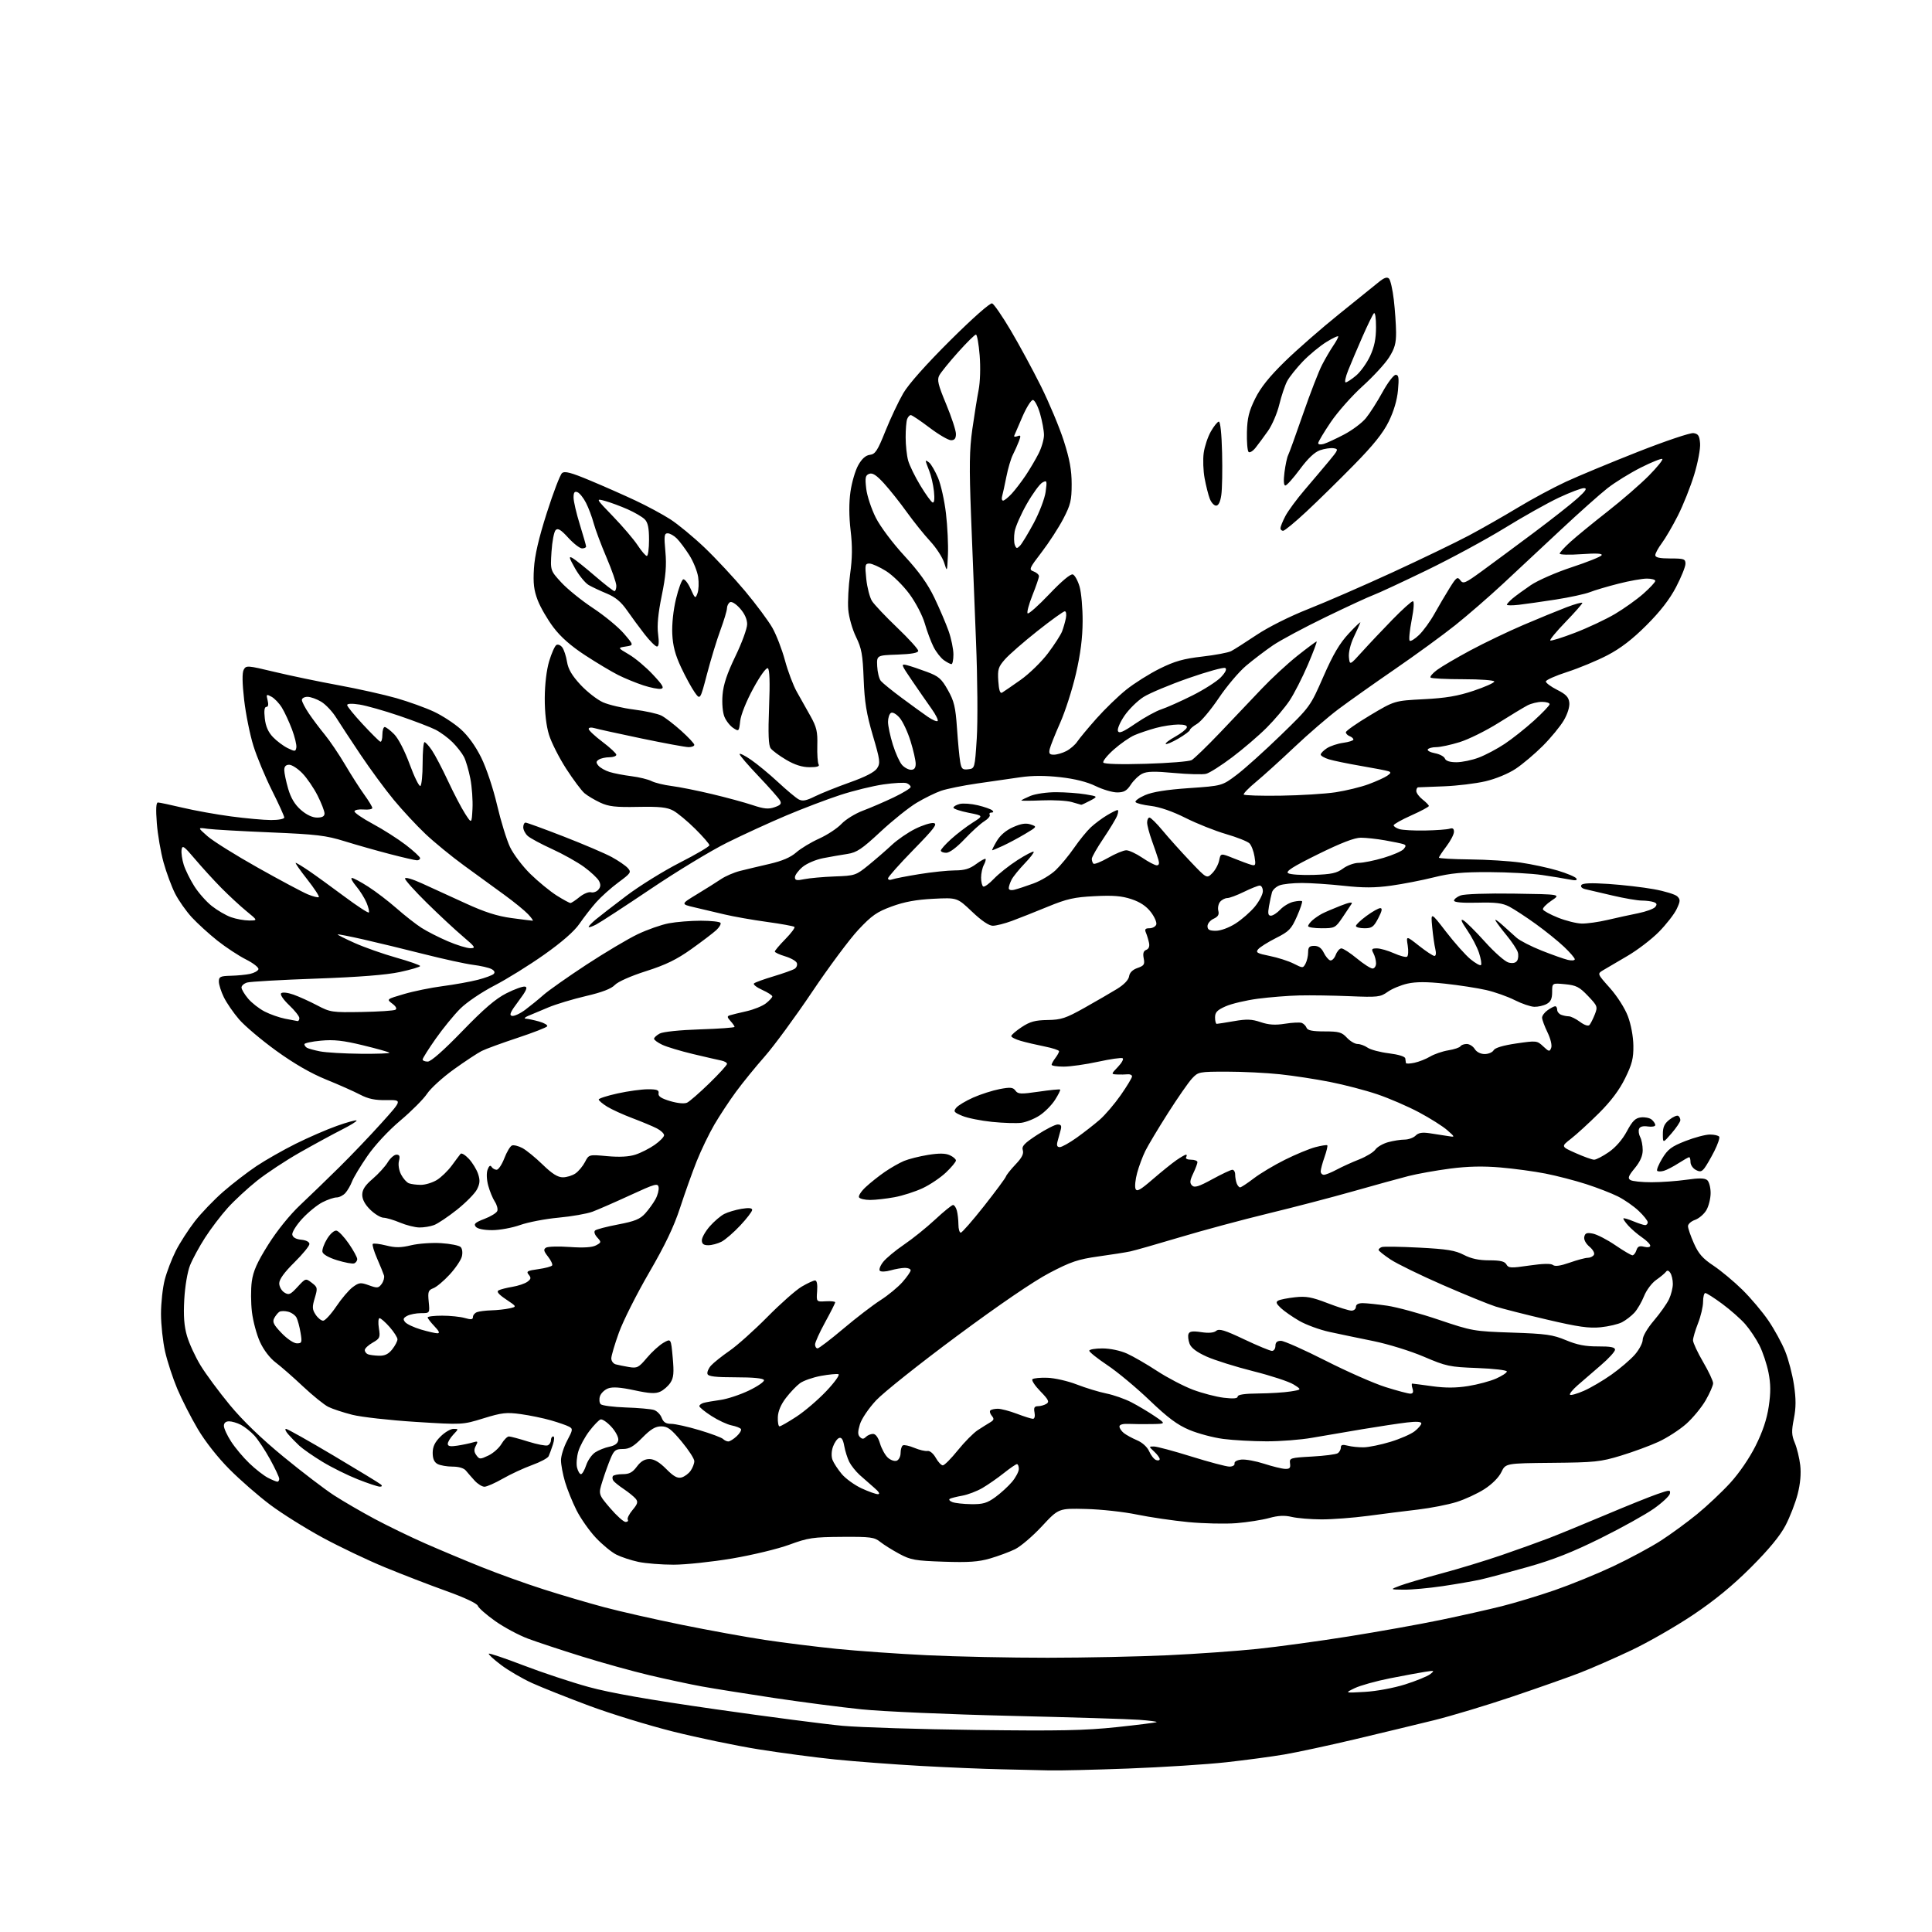 <?xml version="1.0" encoding="UTF-8" standalone="no"?>
<svg 
  version="1.1" 
  xmlns="http://www.w3.org/2000/svg" 
  xmlns:xlink="http://www.w3.org/1999/xlink" 
  xmlns:svg="http://www.w3.org/2000/svg"
  xmlns:rdf="http://www.w3.org/1999/02/22-rdf-syntax-ns#"
  xmlns:cc="http://creativecommons.org/ns#"
  xmlns:dc="http://purl.org/dc/elements/1.1/"
  viewBox="0 0 768 768"
  width="768"
  height="768"
>
<style>svg {background-color: white; }</style>"
<path stroke="none" fill="black" fill-rule="evenodd" d="M417.00,703.76C413.43,703.66 404.88,703.46 398.00,703.32C391.12,703.18 376.73,702.58 366.00,701.98C355.27,701.38 339.98,700.23 332.00,699.42C324.02,698.61 310.30,696.79 301.50,695.38C292.70,693.97 277.47,690.80 267.66,688.35C257.84,685.89 242.77,681.26 234.16,678.05C225.55,674.84 215.35,670.79 211.50,669.04C207.65,667.29 202.10,664.05 199.17,661.84C196.24,659.63 194.05,657.61 194.31,657.36C194.56,657.11 200.78,659.21 208.13,662.03C215.48,664.85 227.08,668.70 233.91,670.58C242.59,672.97 257.75,675.63 284.41,679.45C305.36,682.45 328.12,685.41 335.00,686.04C341.88,686.66 365.73,687.41 388.00,687.69C421.24,688.11 431.27,687.91 443.95,686.56C452.45,685.66 459.58,684.76 459.78,684.55C459.98,684.35 456.85,683.94 452.82,683.65C448.80,683.35 425.70,682.64 401.50,682.07C377.30,681.50 350.75,680.34 342.50,679.49C334.25,678.64 318.50,676.59 307.50,674.94C296.50,673.28 283.68,671.24 279.00,670.39C274.32,669.54 264.95,667.53 258.17,665.93C251.38,664.32 239.23,660.95 231.17,658.43C223.10,655.92 213.53,652.75 209.91,651.40C206.28,650.05 200.43,646.92 196.91,644.44C193.38,641.95 190.25,639.20 189.94,638.33C189.60,637.37 184.59,635.02 177.44,632.46C170.87,630.11 159.88,625.86 153.00,623.03C146.12,620.20 134.95,614.87 128.17,611.19C121.39,607.51 112.04,601.65 107.39,598.16C102.75,594.68 95.47,588.34 91.23,584.07C86.58,579.41 81.54,573.00 78.60,568.02C75.90,563.45 72.25,556.29 70.48,552.10C68.72,547.91 66.53,541.25 65.63,537.29C64.74,533.34 64.00,526.58 64.00,522.26C64.00,517.95 64.67,511.85 65.49,508.70C66.31,505.56 68.28,500.40 69.88,497.24C71.48,494.08 74.88,488.80 77.44,485.50C80.00,482.20 85.11,476.88 88.80,473.67C92.48,470.47 98.42,465.90 102.00,463.51C105.58,461.13 112.55,457.16 117.50,454.69C122.45,452.22 129.82,449.01 133.89,447.57C137.95,446.12 141.48,445.15 141.74,445.41C141.99,445.66 139.34,447.31 135.85,449.07C132.36,450.84 124.89,454.90 119.25,458.10C113.61,461.30 105.94,466.36 102.19,469.35C98.45,472.33 93.20,477.19 90.53,480.14C87.87,483.09 83.80,488.43 81.51,492.00C79.21,495.57 76.53,500.52 75.54,503.00C74.51,505.59 73.54,511.34 73.25,516.56C72.89,523.13 73.18,527.12 74.33,531.06C75.20,534.05 77.62,539.31 79.71,542.75C81.79,546.18 87.04,553.27 91.36,558.51C96.52,564.75 103.86,571.83 112.69,579.08C120.09,585.16 129.16,592.08 132.83,594.45C136.50,596.82 143.78,601.05 149.00,603.84C154.22,606.63 163.22,610.99 169.00,613.53C174.78,616.07 184.90,620.32 191.50,622.96C198.10,625.61 209.20,629.60 216.17,631.82C223.14,634.05 233.94,637.23 240.17,638.89C246.40,640.56 260.27,643.70 271.00,645.88C281.73,648.06 296.57,650.76 304.00,651.88C311.43,653.00 324.25,654.60 332.50,655.44C340.75,656.28 356.95,657.42 368.50,657.98C380.05,658.54 401.65,658.99 416.50,658.98C431.35,658.97 452.80,658.52 464.17,657.99C475.53,657.46 491.51,656.33 499.67,655.48C507.83,654.63 524.17,652.40 536.00,650.52C547.83,648.64 564.25,645.70 572.50,643.99C580.75,642.28 591.78,639.80 597.02,638.48C602.26,637.16 611.71,634.30 618.02,632.12C624.33,629.94 634.76,625.69 641.19,622.67C647.62,619.64 656.17,615.04 660.19,612.45C664.21,609.85 670.71,605.10 674.63,601.89C678.55,598.69 684.46,593.12 687.76,589.52C691.33,585.63 695.44,579.62 697.88,574.73C700.70,569.10 702.35,564.16 703.10,559.10C703.93,553.54 703.90,550.19 703.01,545.63C702.35,542.30 700.73,537.43 699.41,534.82C698.09,532.21 695.54,528.40 693.75,526.36C691.96,524.32 687.86,520.70 684.64,518.32C681.42,515.94 678.38,514.00 677.89,514.00C677.40,514.00 677.00,515.56 677.00,517.46C677.00,519.37 676.10,523.21 675.00,526.00C673.90,528.79 673.00,531.85 673.00,532.80C673.00,533.75 674.80,537.61 677.00,541.38C679.20,545.14 681.00,548.96 680.99,549.86C680.99,550.76 679.66,553.80 678.05,556.61C676.43,559.43 672.95,563.66 670.31,566.01C667.66,568.36 662.70,571.57 659.28,573.14C655.87,574.71 649.12,577.19 644.28,578.66C636.25,581.10 633.92,581.35 617.00,581.50C598.50,581.68 598.50,581.68 596.81,585.20C595.79,587.31 593.10,590.01 590.06,591.96C587.27,593.75 582.27,596.06 578.94,597.09C575.62,598.13 568.75,599.47 563.70,600.07C558.64,600.66 549.69,601.79 543.82,602.58C537.94,603.36 529.62,603.99 525.32,603.98C521.02,603.96 515.70,603.52 513.50,603.00C510.61,602.32 508.11,602.44 504.50,603.44C501.75,604.20 495.90,605.12 491.50,605.48C487.10,605.83 478.49,605.64 472.38,605.06C466.26,604.47 457.04,603.11 451.88,602.05C446.72,600.98 437.62,599.98 431.66,599.84C420.82,599.57 420.82,599.57 414.16,606.73C410.50,610.67 405.69,614.77 403.47,615.85C401.25,616.93 396.80,618.58 393.57,619.52C388.97,620.86 384.99,621.14 375.10,620.80C363.78,620.42 361.99,620.10 357.50,617.68C354.75,616.20 351.33,614.06 349.90,612.92C347.57,611.05 346.05,610.85 334.65,610.93C323.17,611.01 321.23,611.30 313.75,614.05C309.21,615.72 298.98,618.18 291.00,619.53C283.02,620.87 272.58,621.98 267.80,621.99C263.01,621.99 256.71,621.49 253.80,620.88C250.88,620.26 246.91,618.95 244.98,617.97C243.04,616.99 239.36,613.95 236.80,611.22C234.25,608.49 230.82,603.61 229.19,600.38C227.56,597.14 225.50,592.06 224.61,589.07C223.73,586.08 223.00,582.21 223.00,580.47C223.00,578.72 224.11,575.21 225.46,572.66C227.73,568.40 227.79,567.96 226.21,567.12C225.27,566.61 222.03,565.48 219.00,564.61C215.97,563.74 210.57,562.62 207.00,562.13C201.30,561.35 199.48,561.56 192.16,563.82C183.82,566.39 183.82,566.39 165.16,565.22C154.90,564.57 143.57,563.30 140.00,562.39C136.43,561.48 132.15,560.07 130.50,559.25C128.85,558.43 124.33,554.77 120.45,551.13C116.58,547.48 111.69,543.20 109.58,541.61C107.28,539.87 104.81,536.64 103.36,533.47C102.03,530.57 100.59,525.21 100.15,521.56C99.71,517.90 99.68,512.45 100.09,509.45C100.65,505.28 102.20,501.81 106.64,494.74C110.14,489.18 115.20,482.91 119.35,479.00C123.14,475.43 130.13,468.67 134.87,463.99C139.62,459.31 147.20,451.37 151.71,446.35C159.92,437.23 159.92,437.23 153.71,437.32C149.03,437.39 146.41,436.84 143.08,435.10C140.65,433.83 134.58,431.13 129.58,429.11C123.58,426.67 116.87,422.80 109.80,417.69C103.92,413.43 97.28,407.82 95.04,405.22C92.81,402.63 90.08,398.67 88.99,396.43C87.89,394.20 87.00,391.39 87.00,390.18C87.00,388.26 87.57,387.99 91.75,387.88C94.36,387.82 97.81,387.48 99.42,387.13C101.02,386.78 102.51,385.96 102.73,385.30C102.95,384.64 100.74,382.89 97.82,381.42C94.89,379.95 89.77,376.57 86.43,373.93C83.09,371.28 78.51,367.10 76.24,364.65C73.98,362.19 70.98,357.93 69.59,355.18C68.20,352.43 66.14,346.87 65.02,342.84C63.90,338.80 62.69,331.79 62.34,327.25C61.91,321.67 62.05,319.00 62.77,319.00C63.36,319.00 67.75,319.93 72.53,321.06C77.32,322.20 86.01,323.77 91.86,324.54C97.71,325.32 104.86,325.97 107.75,325.98C110.66,325.99 113.00,325.55 113.00,324.98C113.00,324.42 110.80,319.58 108.12,314.23C105.44,308.88 102.11,300.90 100.74,296.50C99.36,292.10 97.71,283.90 97.06,278.28C96.28,271.49 96.22,267.45 96.88,266.23C97.82,264.46 98.32,264.49 109.18,267.10C115.41,268.59 126.86,270.98 134.63,272.40C142.40,273.83 152.75,276.14 157.63,277.54C162.51,278.95 169.20,281.36 172.50,282.91C175.80,284.45 180.58,287.57 183.11,289.83C186.07,292.46 189.01,296.54 191.32,301.21C193.35,305.33 196.08,313.50 197.59,320.00C199.07,326.32 201.38,333.83 202.72,336.68C204.07,339.53 207.72,344.36 210.83,347.41C213.95,350.46 218.65,354.31 221.28,355.98C223.92,357.64 226.39,358.98 226.78,358.96C227.18,358.94 228.79,357.87 230.36,356.59C231.94,355.30 233.99,354.45 234.93,354.69C235.87,354.94 237.20,354.46 237.89,353.63C238.80,352.54 238.85,351.59 238.09,350.16C237.51,349.08 234.87,346.61 232.23,344.67C229.59,342.73 223.86,339.52 219.50,337.53C215.13,335.54 210.76,333.19 209.78,332.30C208.80,331.42 208.00,329.86 208.00,328.85C208.00,327.83 208.42,327.00 208.92,327.00C209.43,327.00 216.28,329.50 224.13,332.55C231.99,335.61 240.57,339.27 243.19,340.70C245.81,342.13 248.68,344.09 249.55,345.06C251.04,346.71 250.79,347.09 245.83,350.76C242.90,352.93 238.93,356.48 237.00,358.66C235.07,360.83 232.08,364.69 230.34,367.22C228.28,370.21 223.38,374.50 216.34,379.47C210.38,383.69 201.45,389.23 196.50,391.79C191.45,394.40 185.50,398.43 182.95,400.97C180.45,403.47 176.06,408.84 173.20,412.91C170.34,416.98 168.00,420.69 168.00,421.16C168.00,421.62 168.91,422.00 170.03,422.00C171.31,422.00 176.37,417.54 183.77,409.89C192.35,401.02 197.04,397.00 201.32,394.84C204.54,393.21 207.86,392.02 208.70,392.19C209.86,392.42 209.21,393.85 206.09,398.00C202.87,402.27 202.30,403.57 203.52,403.83C204.39,404.02 206.76,402.92 208.80,401.40C210.83,399.88 214.12,397.21 216.09,395.46C218.07,393.72 225.72,388.33 233.09,383.49C240.47,378.66 249.65,373.20 253.50,371.36C257.35,369.53 262.92,367.57 265.89,367.02C268.85,366.46 274.56,366.00 278.58,366.00C282.59,366.00 286.12,366.38 286.41,366.85C286.70,367.32 285.94,368.63 284.72,369.75C283.50,370.88 279.05,374.26 274.83,377.27C268.98,381.44 264.69,383.53 256.83,386.04C250.78,387.96 245.63,390.25 244.41,391.54C242.99,393.05 239.31,394.46 232.91,395.95C227.73,397.16 221.03,399.18 218.00,400.45C214.97,401.72 211.38,403.23 210.00,403.81C208.62,404.39 208.18,404.90 209.00,404.94C209.82,404.98 212.20,405.48 214.28,406.06C216.35,406.64 217.81,407.50 217.52,407.97C217.22,408.45 211.92,410.51 205.74,412.56C199.56,414.60 193.15,416.95 191.50,417.77C189.85,418.60 184.86,421.89 180.42,425.08C175.97,428.28 171.19,432.63 169.78,434.76C168.37,436.89 163.59,441.69 159.15,445.43C154.37,449.46 149.03,455.21 146.06,459.51C143.30,463.51 140.55,468.06 139.95,469.64C139.35,471.21 138.15,473.28 137.28,474.25C136.40,475.21 134.84,476.00 133.81,476.00C132.77,476.00 130.23,476.86 128.17,477.92C126.10,478.97 122.49,481.92 120.14,484.46C117.79,487.02 116.02,489.86 116.19,490.80C116.40,491.90 117.66,492.61 119.76,492.81C121.71,493.00 123.00,493.68 123.00,494.52C123.00,495.29 120.30,498.58 117.00,501.84C113.01,505.78 111.00,508.56 111.00,510.14C111.00,511.45 111.91,513.09 113.03,513.79C114.83,514.91 115.42,514.66 118.28,511.56C121.49,508.08 121.50,508.08 123.94,509.93C126.25,511.70 126.31,512.01 125.13,515.98C124.05,519.55 124.10,520.51 125.46,522.58C126.33,523.91 127.68,525.00 128.45,525.00C129.22,525.00 131.57,522.44 133.68,519.32C135.78,516.19 138.74,512.73 140.26,511.62C142.75,509.80 143.36,509.73 146.68,510.93C149.99,512.13 150.47,512.07 151.72,510.38C152.48,509.34 152.89,507.82 152.64,507.00C152.39,506.18 151.16,503.15 149.90,500.27C148.65,497.40 147.88,494.79 148.19,494.48C148.50,494.17 150.87,494.44 153.46,495.09C157.15,496.02 159.31,496.01 163.44,495.01C166.34,494.32 171.70,493.94 175.35,494.17C179.01,494.40 182.50,495.10 183.12,495.72C183.77,496.37 183.97,497.97 183.59,499.49C183.23,500.93 181.04,504.17 178.73,506.67C176.43,509.18 173.51,511.62 172.26,512.09C170.24,512.86 170.03,513.49 170.42,517.48C170.86,522.00 170.86,522.00 167.36,522.00C165.44,522.00 162.97,522.48 161.87,523.07C160.28,523.92 160.11,524.43 161.06,525.57C161.71,526.35 164.52,527.67 167.30,528.50C170.09,529.32 173.04,530.00 173.87,530.00C174.93,530.00 174.58,529.17 172.69,527.20C171.21,525.65 170.00,524.08 170.00,523.70C170.00,523.31 172.59,523.00 175.76,523.00C178.92,523.00 182.97,523.42 184.76,523.93C187.25,524.65 188.00,524.55 188.00,523.54C188.00,522.81 188.71,521.94 189.58,521.61C190.45,521.27 193.04,520.95 195.33,520.88C197.62,520.82 200.85,520.46 202.50,520.10C205.50,519.43 205.50,519.43 201.19,516.54C198.20,514.54 197.28,513.43 198.19,512.94C198.91,512.55 201.37,511.92 203.66,511.54C205.94,511.16 208.63,510.26 209.62,509.54C211.10,508.46 211.20,507.94 210.17,506.71C209.09,505.41 209.62,505.10 213.96,504.51C216.73,504.12 219.22,503.46 219.49,503.02C219.75,502.59 219.01,501.01 217.84,499.52C216.12,497.33 215.96,496.64 217.06,495.96C217.80,495.50 222.06,495.38 226.52,495.70C231.99,496.08 235.37,495.87 236.90,495.06C239.07,493.89 239.10,493.76 237.41,491.90C236.36,490.74 236.02,489.62 236.57,489.13C237.08,488.68 241.20,487.60 245.72,486.74C252.38,485.47 254.43,484.63 256.50,482.34C257.90,480.78 259.74,478.23 260.58,476.68C261.43,475.13 261.98,473.01 261.81,471.96C261.53,470.23 260.46,470.53 250.50,475.12C244.45,477.91 237.70,480.86 235.50,481.68C233.30,482.49 227.22,483.56 222.00,484.04C216.78,484.52 209.92,485.84 206.77,486.96C203.63,488.08 198.62,489.00 195.65,489.00C192.31,489.00 189.81,488.48 189.12,487.64C188.21,486.55 188.90,485.93 192.57,484.53C195.09,483.57 197.39,482.15 197.68,481.38C197.98,480.61 197.53,478.93 196.69,477.65C195.85,476.37 194.67,473.50 194.07,471.27C193.43,468.88 193.33,466.29 193.83,464.94C194.38,463.44 194.92,463.06 195.39,463.83C195.79,464.47 196.71,465.00 197.42,465.00C198.14,465.00 199.51,462.94 200.48,460.43C201.44,457.91 202.81,455.63 203.52,455.35C204.24,455.08 206.10,455.54 207.66,456.37C209.22,457.20 212.85,460.16 215.71,462.94C219.47,466.59 221.71,468.00 223.74,468.00C225.29,468.00 227.56,467.30 228.78,466.44C230.01,465.58 231.70,463.54 232.55,461.90C234.09,458.92 234.09,458.92 241.40,459.59C246.29,460.03 250.00,459.83 252.61,458.98C254.75,458.29 258.18,456.54 260.23,455.11C262.28,453.67 263.97,451.95 263.98,451.28C263.99,450.60 262.70,449.38 261.12,448.56C259.54,447.74 255.19,445.93 251.47,444.52C247.74,443.12 243.19,441.04 241.35,439.91C239.51,438.77 238.00,437.49 238.00,437.07C238.00,436.65 241.39,435.56 245.53,434.65C249.67,433.74 255.09,433.00 257.57,433.00C261.20,433.00 262.03,433.32 261.79,434.63C261.58,435.80 262.86,436.65 266.42,437.71C269.37,438.58 272.04,438.83 273.12,438.33C274.10,437.87 278.07,434.41 281.95,430.64C285.83,426.87 289.00,423.39 289.00,422.91C289.00,422.43 287.99,421.84 286.75,421.59C285.51,421.34 280.45,420.18 275.50,419.00C270.55,417.82 265.04,416.16 263.25,415.31C261.46,414.47 260.00,413.39 260.00,412.92C260.00,412.45 261.01,411.52 262.25,410.85C263.56,410.15 270.22,409.45 278.25,409.19C285.81,408.95 292.00,408.50 292.00,408.20C292.00,407.90 291.26,406.84 290.36,405.85C289.03,404.37 288.98,403.96 290.11,403.60C290.88,403.35 293.86,402.63 296.74,401.98C299.62,401.33 303.11,399.92 304.49,398.83C305.87,397.74 307.00,396.51 307.00,396.08C307.00,395.65 305.19,394.49 302.97,393.49C300.75,392.48 299.29,391.33 299.72,390.93C300.15,390.52 303.65,389.25 307.50,388.10C311.35,386.94 315.13,385.60 315.90,385.10C316.66,384.61 317.05,383.57 316.75,382.79C316.45,382.01 314.36,380.83 312.10,380.15C309.85,379.47 308.00,378.62 308.00,378.25C308.00,377.88 309.88,375.66 312.19,373.31C314.49,370.96 316.12,368.78 315.80,368.46C315.48,368.15 310.56,367.25 304.86,366.47C299.16,365.69 291.57,364.35 288.00,363.50C284.43,362.65 279.04,361.38 276.04,360.68C270.59,359.40 270.59,359.40 277.04,355.49C280.59,353.34 284.92,350.62 286.66,349.44C288.40,348.27 291.78,346.81 294.16,346.21C296.55,345.61 301.82,344.35 305.87,343.42C310.91,342.26 314.28,340.82 316.51,338.86C318.30,337.28 322.41,334.80 325.64,333.35C328.86,331.89 332.85,329.27 334.50,327.51C336.15,325.75 339.98,323.39 343.00,322.26C346.02,321.13 351.54,318.75 355.25,316.98C358.96,315.20 362.00,313.34 362.00,312.84C362.00,312.34 361.28,311.66 360.41,311.33C359.53,310.99 355.37,311.21 351.16,311.82C346.95,312.43 339.23,314.32 334.00,316.03C328.77,317.73 319.10,321.41 312.50,324.20C305.90,326.99 295.32,331.84 289.00,334.98C282.68,338.12 269.05,346.37 258.73,353.33C248.40,360.28 238.62,366.66 236.98,367.51C235.34,368.36 234.00,368.79 234.00,368.46C234.00,368.14 235.24,366.84 236.75,365.57C238.26,364.31 243.78,360.04 249.00,356.09C254.22,352.14 263.79,346.21 270.25,342.91C276.71,339.62 282.00,336.51 282.00,336.00C282.00,335.50 279.47,332.57 276.37,329.50C273.28,326.43 269.34,323.16 267.62,322.23C265.15,320.90 262.22,320.59 253.60,320.75C244.67,320.93 241.97,320.62 238.60,319.05C236.35,318.00 233.53,316.32 232.35,315.32C231.16,314.32 227.89,309.94 225.08,305.60C222.27,301.25 219.19,295.17 218.24,292.10C217.13,288.50 216.53,283.29 216.55,277.50C216.58,271.98 217.26,266.30 218.31,262.80C219.25,259.67 220.54,256.79 221.16,256.40C221.79,256.01 222.85,256.45 223.53,257.37C224.20,258.29 225.04,260.86 225.40,263.09C225.87,266.01 227.36,268.54 230.77,272.22C233.37,275.01 237.39,278.14 239.69,279.17C242.00,280.20 247.57,281.50 252.09,282.07C256.60,282.64 261.49,283.72 262.96,284.48C264.42,285.24 267.96,287.96 270.81,290.52C273.67,293.09 276.00,295.59 276.00,296.09C276.00,296.59 274.99,297.00 273.75,297.00C272.51,297.00 264.07,295.44 255.00,293.55C245.93,291.65 237.49,289.80 236.25,289.43C234.98,289.06 234.00,289.20 234.00,289.76C234.00,290.31 236.48,292.63 239.50,294.91C242.53,297.20 245.00,299.50 245.00,300.03C245.00,300.56 243.76,301.01 242.25,301.02C240.74,301.02 238.85,301.44 238.06,301.94C236.90,302.68 236.86,303.13 237.89,304.37C238.59,305.21 240.59,306.34 242.33,306.88C244.07,307.42 247.97,308.17 251.00,308.55C254.03,308.93 257.62,309.80 259.00,310.50C260.38,311.20 263.98,312.07 267.00,312.45C270.02,312.83 277.23,314.27 283.00,315.65C288.77,317.02 296.05,319.00 299.18,320.05C303.69,321.56 305.48,321.73 307.91,320.88C310.36,320.03 310.78,319.48 310.03,318.16C309.52,317.25 305.70,312.93 301.55,308.57C297.40,304.22 294.00,300.26 294.00,299.78C294.00,299.30 296.05,300.31 298.56,302.04C301.06,303.76 305.90,307.76 309.31,310.93C312.71,314.09 316.38,317.16 317.46,317.75C319.00,318.58 320.42,318.33 323.96,316.57C326.46,315.34 332.70,312.84 337.83,311.01C344.01,308.82 347.65,306.93 348.65,305.42C350.01,303.33 349.86,302.19 346.95,292.32C344.44,283.77 343.67,279.09 343.32,270.00C342.95,260.17 342.50,257.72 340.26,253.14C338.81,250.16 337.44,245.33 337.19,242.29C336.94,239.28 337.28,232.92 337.94,228.16C338.82,221.87 338.87,217.14 338.13,210.87C337.47,205.24 337.45,199.89 338.07,195.48C338.60,191.76 339.99,187.00 341.17,184.91C342.62,182.34 344.12,181.00 345.81,180.80C347.94,180.54 348.84,179.17 351.97,171.34C353.99,166.31 357.18,159.56 359.05,156.34C361.19,152.67 368.15,144.85 377.76,135.29C386.71,126.40 393.62,120.30 394.39,120.60C395.12,120.88 398.43,125.69 401.75,131.30C405.08,136.91 410.49,146.90 413.78,153.50C417.06,160.10 421.16,169.89 422.88,175.26C425.22,182.57 426.00,186.89 426.00,192.44C426.00,198.90 425.57,200.68 422.67,206.24C420.84,209.75 416.97,215.72 414.07,219.50C409.09,226.00 408.92,226.43 410.90,227.16C412.05,227.59 413.00,228.44 413.00,229.05C413.00,229.66 411.83,233.08 410.40,236.65C408.98,240.22 408.12,243.45 408.50,243.82C408.89,244.19 412.77,240.75 417.13,236.16C422.08,230.95 425.60,228.02 426.48,228.35C427.26,228.65 428.46,230.83 429.15,233.20C429.84,235.56 430.39,241.78 430.36,247.00C430.33,253.58 429.52,259.98 427.70,267.82C426.26,274.04 423.44,282.82 421.44,287.32C419.44,291.82 417.57,296.51 417.28,297.75C416.87,299.55 417.20,300.00 418.93,300.00C420.12,300.00 422.36,299.35 423.90,298.55C425.44,297.75 427.39,296.07 428.23,294.80C429.08,293.54 432.49,289.42 435.83,285.66C439.17,281.90 444.51,276.72 447.71,274.16C450.91,271.60 456.89,267.83 461.01,265.79C466.96,262.84 470.43,261.86 477.88,261.00C483.05,260.41 488.22,259.44 489.38,258.84C490.55,258.24 495.10,255.34 499.50,252.40C504.18,249.27 512.69,245.01 520.00,242.12C526.88,239.41 541.95,232.85 553.50,227.54C565.05,222.22 578.71,215.63 583.85,212.90C589.00,210.16 597.77,205.16 603.35,201.79C608.93,198.41 617.55,193.78 622.50,191.49C627.45,189.20 640.35,183.84 651.17,179.58C661.99,175.32 671.89,171.99 673.17,172.17C675.07,172.44 675.56,173.20 675.81,176.25C675.98,178.33 674.94,183.89 673.46,188.72C672.00,193.51 669.08,200.83 666.98,204.97C664.88,209.11 662.00,214.05 660.58,215.94C659.16,217.84 658.00,219.98 658.00,220.69C658.00,221.62 659.73,222.00 664.00,222.00C669.43,222.00 670.00,222.20 670.00,224.10C670.00,225.26 668.32,229.42 666.27,233.35C663.74,238.21 659.98,243.07 654.52,248.52C648.93,254.12 644.23,257.73 639.00,260.46C634.88,262.61 627.67,265.60 623.00,267.11C618.33,268.61 614.50,270.32 614.50,270.90C614.50,271.48 616.52,272.98 619.00,274.23C622.50,275.99 623.57,277.12 623.82,279.29C624.01,280.96 623.13,283.82 621.62,286.38C620.24,288.74 616.49,293.29 613.30,296.49C610.11,299.68 605.25,303.79 602.50,305.61C599.60,307.54 594.56,309.62 590.50,310.57C586.65,311.47 579.23,312.37 574.00,312.57C568.77,312.77 564.16,312.95 563.75,312.97C563.34,312.98 563.00,313.64 563.00,314.43C563.00,315.21 564.12,316.74 565.50,317.82C566.88,318.90 568.00,320.06 568.00,320.40C568.00,320.73 564.85,322.42 561.00,324.14C557.15,325.86 554.00,327.63 554.00,328.07C554.00,328.51 555.01,329.19 556.25,329.58C557.49,329.97 562.09,330.23 566.48,330.14C570.86,330.06 575.25,329.74 576.23,329.43C577.49,329.03 577.99,329.39 577.97,330.68C577.96,331.68 576.61,334.27 574.97,336.43C573.34,338.59 572.00,340.61 572.00,340.93C572.00,341.24 577.51,341.56 584.25,341.63C590.99,341.69 600.08,342.27 604.45,342.89C608.83,343.52 615.45,344.94 619.16,346.05C622.88,347.16 626.23,348.57 626.62,349.19C627.11,349.98 626.32,350.11 623.91,349.62C622.03,349.24 617.12,348.44 613.00,347.83C608.88,347.23 599.42,346.71 592.00,346.68C581.43,346.64 576.66,347.09 570.00,348.75C565.33,349.92 557.67,351.41 553.00,352.06C546.59,352.95 541.97,352.97 534.21,352.12C528.55,351.50 521.04,351.00 517.53,351.00C514.01,351.00 510.01,351.42 508.65,351.94C507.29,352.46 505.93,353.70 505.64,354.69C505.35,355.69 504.81,358.19 504.44,360.25C503.93,363.15 504.10,364.00 505.21,364.00C506.00,364.00 507.69,362.90 508.95,361.55C510.22,360.21 512.58,358.81 514.20,358.46C515.82,358.10 517.34,358.01 517.58,358.25C517.83,358.49 516.91,361.22 515.54,364.32C513.32,369.34 512.42,370.27 507.21,372.89C504.01,374.51 500.82,376.51 500.14,377.34C499.07,378.62 499.71,379.00 504.70,380.00C507.89,380.64 512.18,382.01 514.23,383.05C517.89,384.91 517.98,384.91 518.98,383.04C519.54,381.99 520.00,379.98 520.00,378.57C520.00,376.51 520.49,376.00 522.45,376.00C524.11,376.00 525.31,376.86 526.20,378.68C526.91,380.15 528.06,381.53 528.74,381.76C529.43,381.98 530.43,381.00 530.97,379.58C531.51,378.16 532.53,377.00 533.24,377.00C533.95,377.00 536.71,378.80 539.38,381.00C542.04,383.20 544.84,385.00 545.61,385.00C546.37,385.00 547.00,384.07 547.00,382.93C547.00,381.80 546.53,380.00 545.96,378.93C545.07,377.27 545.27,377.00 547.36,377.00C548.69,377.00 551.72,377.87 554.10,378.93C556.47,379.99 558.82,380.61 559.31,380.31C559.81,380.00 559.93,377.99 559.59,375.84C558.96,371.93 558.96,371.93 564.07,375.96C566.88,378.18 569.64,380.00 570.21,380.00C570.82,380.00 570.96,378.90 570.56,377.25C570.19,375.74 569.63,371.80 569.32,368.50C568.75,362.50 568.75,362.50 574.84,370.41C578.19,374.76 582.55,379.65 584.52,381.28C586.49,382.90 588.38,383.96 588.71,383.62C589.05,383.28 588.69,381.10 587.93,378.77C587.16,376.44 585.03,372.36 583.20,369.70C580.92,366.38 580.44,365.17 581.69,365.83C582.68,366.37 586.57,370.23 590.32,374.40C594.07,378.58 598.28,382.28 599.68,382.63C601.33,383.05 602.52,382.79 603.08,381.89C603.56,381.12 603.68,379.60 603.34,378.50C603.01,377.40 601.07,374.48 599.04,372.00C597.00,369.52 594.97,366.82 594.52,366.00C594.07,365.18 595.23,365.89 597.10,367.59C598.97,369.29 601.57,371.62 602.87,372.77C604.17,373.93 608.67,376.23 612.87,377.90C617.07,379.56 621.74,381.22 623.25,381.57C624.76,381.93 626.00,381.81 626.00,381.32C626.00,380.82 624.09,378.60 621.75,376.38C619.41,374.16 614.35,370.07 610.50,367.30C606.65,364.52 601.92,361.43 600.00,360.42C597.22,358.97 594.59,358.65 587.25,358.83C581.28,358.98 578.00,358.69 578.00,358.01C578.00,357.43 579.18,356.50 580.62,355.95C582.13,355.38 591.19,355.07 601.87,355.23C620.50,355.50 620.50,355.50 616.76,358.00C614.71,359.38 613.17,360.95 613.34,361.50C613.51,362.05 616.20,363.52 619.31,364.77C622.43,366.02 626.67,367.08 628.74,367.13C630.81,367.18 635.42,366.53 639.00,365.69C642.58,364.85 648.05,363.65 651.17,363.03C654.29,362.40 657.34,361.29 657.95,360.56C658.78,359.56 658.65,359.08 657.44,358.62C656.56,358.28 654.41,358.00 652.67,357.99C650.93,357.99 645.67,357.09 641.00,355.99C636.33,354.90 631.47,353.76 630.21,353.47C628.85,353.16 628.20,352.49 628.61,351.83C629.08,351.06 632.39,350.92 639.40,351.38C644.95,351.75 653.06,352.68 657.41,353.47C661.76,354.25 665.97,355.54 666.76,356.33C668.02,357.59 667.98,358.24 666.48,361.40C665.54,363.39 662.36,367.46 659.44,370.43C656.51,373.41 650.82,377.75 646.80,380.08C642.79,382.41 638.47,384.94 637.21,385.71C634.92,387.10 634.92,387.10 639.97,392.75C642.85,395.99 645.91,400.78 647.11,403.96C648.35,407.24 649.24,412.01 649.29,415.65C649.36,420.71 648.77,423.02 646.00,428.65C643.72,433.30 640.37,437.76 635.57,442.53C631.68,446.39 626.70,450.95 624.50,452.66C620.50,455.77 620.50,455.77 626.37,458.38C629.61,459.82 632.90,461.00 633.69,461.00C634.49,461.00 637.11,459.65 639.51,457.99C642.23,456.12 644.94,453.01 646.69,449.74C648.92,445.58 650.08,444.43 652.31,444.18C653.86,444.00 655.77,444.39 656.56,445.05C657.35,445.71 658.00,446.69 658.00,447.24C658.00,447.78 656.67,448.03 655.04,447.79C653.11,447.51 651.89,447.84 651.54,448.75C651.25,449.52 651.46,450.98 652.00,452.01C652.55,453.03 653.00,455.37 653.00,457.21C653.00,459.48 651.99,461.77 649.85,464.37C647.31,467.45 646.97,468.37 648.10,469.08C648.87,469.57 652.65,469.97 656.50,469.96C660.35,469.96 666.60,469.51 670.38,468.97C675.36,468.25 677.64,468.28 678.63,469.11C679.38,469.73 680.00,472.03 680.00,474.22C680.00,476.40 679.24,479.49 678.30,481.07C677.37,482.65 675.34,484.38 673.80,484.92C672.26,485.46 671.00,486.58 671.00,487.42C671.00,488.26 672.05,491.32 673.34,494.22C675.17,498.37 676.84,500.27 681.10,503.10C684.08,505.09 689.28,509.41 692.64,512.72C696.00,516.03 700.66,521.55 702.99,524.99C705.33,528.43 708.31,533.88 709.62,537.11C710.94,540.34 712.51,546.37 713.13,550.52C713.97,556.16 713.96,559.53 713.09,563.96C712.11,568.92 712.17,570.48 713.47,573.58C714.32,575.62 715.29,579.60 715.62,582.43C716.01,585.77 715.66,589.80 714.60,593.92C713.70,597.42 711.53,603.03 709.77,606.39C707.62,610.51 703.14,615.94 696.04,623.04C688.76,630.31 681.63,636.17 673.00,641.95C666.12,646.56 655.10,652.88 648.50,656.00C641.90,659.13 632.67,663.17 628.00,664.98C623.33,666.79 611.17,671.07 601.00,674.50C590.83,677.93 576.88,682.13 570.00,683.83C563.12,685.52 548.95,688.94 538.50,691.42C528.05,693.89 515.45,696.60 510.50,697.44C505.55,698.28 495.20,699.67 487.50,700.52C479.80,701.38 462.25,702.50 448.50,703.02C434.75,703.54 420.57,703.87 417.00,703.76zM542.55,672.55C547.14,672.29 554.02,671.01 558.57,669.58C562.95,668.19 567.43,666.36 568.52,665.51C570.38,664.05 570.25,663.99 566.50,664.57C564.30,664.91 558.00,666.08 552.51,667.16C547.01,668.25 540.71,670.01 538.51,671.07C534.50,673.01 534.50,673.01 542.55,672.55zM558.00,631.92C552.50,631.86 552.50,631.86 556.50,630.34C558.70,629.51 566.12,627.32 573.00,625.47C579.88,623.63 590.67,620.34 597.00,618.16C603.33,615.99 611.65,612.99 615.50,611.52C619.35,610.04 629.48,605.89 638.00,602.29C646.52,598.69 655.89,594.92 658.82,593.91C663.72,592.21 664.11,592.19 663.81,593.74C663.63,594.67 660.79,597.33 657.49,599.67C654.20,602.00 644.66,607.31 636.29,611.46C625.14,616.99 617.40,620.05 607.29,622.90C599.71,625.04 591.25,627.29 588.50,627.91C585.75,628.52 579.00,629.69 573.50,630.51C568.00,631.32 561.02,631.96 558.00,631.92zM248.68,605.00C249.47,605.00 249.86,604.59 249.55,604.08C249.24,603.58 250.10,601.85 251.46,600.23C253.47,597.85 253.70,597.01 252.72,595.80C252.05,594.98 249.93,593.25 248.00,591.95C246.07,590.66 244.19,589.15 243.82,588.60C243.44,588.05 243.35,587.24 243.62,586.80C243.90,586.36 245.65,586.00 247.53,586.00C250.16,586.00 251.45,585.31 253.16,583.00C254.70,580.92 256.23,580.00 258.15,580.00C260.05,580.00 262.15,581.24 264.83,583.94C267.74,586.89 269.27,587.74 270.89,587.32C272.09,587.01 273.72,585.81 274.53,584.65C275.34,583.50 276.00,581.78 276.00,580.83C276.00,579.88 273.73,576.38 270.96,573.05C266.80,568.05 265.39,567.00 262.85,567.00C260.53,567.00 258.69,568.10 255.34,571.50C251.86,575.03 250.19,576.00 247.61,576.00C244.74,576.00 244.09,576.49 242.72,579.75C241.85,581.81 240.39,585.86 239.49,588.75C237.84,593.99 237.84,593.99 242.54,599.50C245.13,602.52 247.89,605.00 248.68,605.00zM386.10,597.93C390.74,597.99 392.38,597.51 395.64,595.15C397.80,593.58 400.79,590.85 402.29,589.07C403.78,587.30 405.00,584.98 405.00,583.92C405.00,582.87 404.66,582.00 404.25,582.01C403.84,582.02 401.48,583.63 399.00,585.61C396.52,587.58 392.70,590.24 390.50,591.52C388.30,592.80 384.70,594.17 382.50,594.56C380.30,594.95 378.08,595.51 377.57,595.80C377.05,596.10 377.50,596.69 378.57,597.10C379.63,597.52 383.02,597.89 386.10,597.93zM349.00,593.96C349.95,593.94 349.41,593.01 347.50,591.39C345.85,589.98 343.25,587.69 341.71,586.30C340.18,584.90 338.33,582.58 337.60,581.13C336.87,579.68 335.97,576.83 335.60,574.80C335.13,572.20 334.51,571.25 333.53,571.63C332.77,571.92 331.68,573.49 331.11,575.12C330.49,576.89 330.42,578.99 330.94,580.34C331.42,581.59 333.07,584.11 334.61,585.95C336.15,587.78 339.69,590.34 342.46,591.63C345.23,592.92 348.18,593.97 349.00,593.96zM150.95,590.97C150.15,590.95 146.22,589.64 142.21,588.05C138.20,586.47 131.90,583.35 128.21,581.11C124.52,578.87 120.38,575.99 119.00,574.71C117.62,573.43 115.64,571.40 114.60,570.19C113.55,568.99 113.14,568.00 113.69,568.00C114.25,568.00 122.75,572.78 132.60,578.63C142.44,584.48 150.93,589.65 151.45,590.13C152.03,590.66 151.83,590.99 150.95,590.97zM192.58,591.00C191.66,591.00 189.92,589.92 188.70,588.60C187.49,587.27 185.92,585.47 185.21,584.60C184.42,583.61 182.38,583.00 179.89,583.00C177.68,583.00 175.00,582.53 173.93,581.96C172.61,581.25 172.00,579.87 172.00,577.54C172.00,575.09 172.85,573.30 175.08,571.08C176.77,569.38 179.10,568.00 180.25,568.00C182.35,568.00 182.35,568.00 180.17,570.31C178.98,571.59 178.00,573.22 178.00,573.95C178.00,574.90 179.02,575.11 181.75,574.68C183.81,574.37 186.56,573.79 187.86,573.41C189.99,572.78 190.12,572.91 189.15,574.72C188.36,576.20 188.41,577.18 189.37,578.49C190.58,580.15 190.87,580.15 194.12,578.61C196.03,577.71 198.38,575.62 199.35,573.98C200.32,572.34 201.65,571.01 202.31,571.01C202.96,571.02 206.40,571.93 209.94,573.05C213.49,574.16 216.98,574.84 217.69,574.56C218.41,574.29 219.00,573.37 219.00,572.53C219.00,571.69 219.41,571.00 219.91,571.00C220.44,571.00 220.38,572.39 219.78,574.25C219.20,576.04 218.44,578.12 218.09,578.87C217.73,579.63 214.76,581.22 211.47,582.40C208.19,583.59 202.97,586.01 199.88,587.78C196.79,589.55 193.50,591.00 192.58,591.00zM110.25,588.99C110.66,589.00 111.00,588.48 111.00,587.85C111.00,587.21 109.36,583.72 107.37,580.10C105.37,576.47 102.56,572.22 101.12,570.66C99.68,569.10 97.28,567.19 95.80,566.41C94.31,565.63 92.18,565.00 91.05,565.00C89.74,565.00 89.00,565.65 89.00,566.80C89.00,567.80 90.29,570.61 91.88,573.05C93.46,575.50 96.72,579.39 99.13,581.69C101.53,584.00 104.85,586.58 106.50,587.44C108.15,588.29 109.84,588.99 110.25,588.99zM230.94,586.00C231.44,586.00 232.37,584.41 233.01,582.46C233.65,580.52 235.27,578.21 236.61,577.33C237.95,576.46 240.50,575.44 242.28,575.08C244.43,574.64 245.59,573.78 245.78,572.46C245.94,571.37 244.72,569.03 243.02,567.17C241.34,565.34 239.41,564.03 238.73,564.25C238.06,564.47 236.05,566.55 234.28,568.87C232.51,571.19 230.53,574.82 229.90,576.95C229.26,579.08 229.03,581.98 229.39,583.41C229.75,584.83 230.44,586.00 230.94,586.00zM510.81,583.90C512.66,583.98 513.06,583.55 512.81,581.75C512.51,579.59 512.86,579.48 521.50,579.00C526.45,578.73 531.06,578.14 531.75,577.69C532.44,577.25 533.00,576.22 533.00,575.42C533.00,574.32 533.68,574.14 535.75,574.68C537.26,575.08 540.14,575.37 542.14,575.33C544.14,575.29 548.91,574.31 552.73,573.15C556.55,571.99 560.88,570.10 562.34,568.95C563.80,567.80 565.00,566.39 565.00,565.81C565.00,565.13 563.01,565.01 559.25,565.46C556.09,565.83 548.10,567.04 541.50,568.14C534.90,569.24 525.90,570.78 521.50,571.55C517.10,572.33 509.00,572.96 503.50,572.95C498.00,572.94 490.26,572.52 486.30,572.00C482.34,571.49 476.26,569.87 472.80,568.42C468.00,566.40 464.23,563.59 456.96,556.63C451.71,551.61 444.18,545.33 440.21,542.69C436.25,540.04 433.00,537.45 433.00,536.94C433.00,536.42 435.36,536.01 438.25,536.02C441.34,536.03 445.35,536.88 448.00,538.07C450.48,539.19 455.88,542.31 460.00,545.01C464.12,547.70 470.54,551.05 474.25,552.45C477.96,553.84 483.47,555.27 486.50,555.63C490.32,556.08 492.00,555.93 492.00,555.14C492.00,554.39 494.79,553.97 500.25,553.93C504.79,553.89 510.52,553.53 513.00,553.13C517.50,552.41 517.50,552.41 514.21,550.34C512.41,549.21 505.21,546.84 498.22,545.09C491.23,543.33 482.88,540.71 479.67,539.27C475.71,537.49 473.51,535.84 472.87,534.15C472.35,532.78 472.16,531.03 472.45,530.27C472.85,529.22 474.09,529.04 477.50,529.55C480.47,530.00 482.51,529.82 483.46,529.03C484.63,528.07 486.82,528.73 494.59,532.42C499.91,534.94 504.88,537.00 505.63,537.00C506.39,537.00 507.00,536.10 507.00,535.00C507.00,533.61 507.67,533.00 509.20,533.00C510.41,533.00 518.40,536.55 526.95,540.89C535.50,545.24 546.24,549.96 550.80,551.39C555.37,552.83 559.79,554.00 560.62,554.00C561.68,554.00 561.94,553.40 561.50,552.00C561.15,550.90 561.09,550.00 561.36,550.00C561.63,550.00 565.21,550.47 569.31,551.04C574.58,551.77 578.79,551.75 583.62,550.98C587.39,550.38 592.39,549.04 594.73,548.00C597.08,546.96 599.00,545.69 599.00,545.18C599.00,544.67 593.71,544.05 587.25,543.81C576.21,543.40 574.92,543.12 566.00,539.31C560.75,537.06 551.80,534.29 546.00,533.11C540.23,531.94 532.34,530.30 528.49,529.46C524.63,528.62 519.23,526.65 516.49,525.07C513.74,523.48 510.44,521.18 509.14,519.95C507.29,518.20 507.07,517.55 508.14,516.99C508.89,516.59 511.88,516.00 514.79,515.68C519.18,515.19 521.42,515.59 527.77,518.04C532.00,519.67 536.25,521.00 537.23,521.00C538.20,521.00 539.00,520.33 539.00,519.50C539.00,518.53 539.96,518.01 541.75,518.02C543.26,518.03 547.63,518.49 551.45,519.04C555.28,519.60 564.50,522.11 571.95,524.63C585.19,529.10 585.85,529.22 601.00,529.73C614.57,530.18 617.25,530.56 622.50,532.75C626.94,534.61 630.26,535.25 635.25,535.22C640.25,535.20 642.00,535.54 642.00,536.53C642.00,537.27 639.47,540.04 636.37,542.69C633.28,545.33 629.12,548.93 627.13,550.67C625.14,552.41 623.77,554.11 624.10,554.43C624.42,554.76 626.90,554.06 629.60,552.88C632.29,551.71 637.24,548.80 640.59,546.43C643.94,544.06 648.10,540.51 649.84,538.53C651.58,536.55 653.00,533.86 653.00,532.55C653.00,531.17 654.89,527.95 657.45,524.95C659.89,522.09 662.59,518.27 663.45,516.47C664.30,514.67 664.99,511.92 664.98,510.35C664.98,508.78 664.53,506.82 663.98,506.00C663.34,505.01 662.74,504.86 662.25,505.55C661.84,506.12 660.09,507.58 658.36,508.79C656.62,510.00 654.47,512.87 653.53,515.24C652.60,517.58 650.86,520.56 649.67,521.85C648.48,523.13 646.27,524.83 644.78,525.61C643.28,526.39 639.45,527.29 636.28,527.61C631.69,528.08 627.32,527.46 615.00,524.57C606.48,522.58 597.25,520.23 594.50,519.36C591.75,518.48 582.30,514.63 573.50,510.79C564.70,506.95 555.36,502.39 552.75,500.66C550.14,498.92 548.00,497.21 548.00,496.86C548.00,496.50 548.57,495.99 549.27,495.73C549.97,495.46 556.66,495.56 564.13,495.95C575.22,496.52 578.49,497.06 581.89,498.83C584.80,500.34 587.85,501.00 591.98,501.00C596.42,501.00 598.13,501.41 598.82,502.63C599.63,504.10 600.60,504.14 607.93,503.07C613.35,502.28 616.54,502.21 617.33,502.86C618.13,503.52 620.29,503.21 623.97,501.92C626.97,500.86 630.20,500.00 631.15,500.00C632.10,500.00 633.21,499.48 633.60,498.83C634.01,498.17 633.26,496.78 631.84,495.58C630.36,494.33 629.53,492.76 629.78,491.64C630.11,490.16 630.79,489.91 633.22,490.39C634.89,490.73 638.90,492.80 642.12,495.00C645.34,497.20 648.40,499.00 648.92,499.00C649.44,499.00 650.15,498.10 650.50,497.00C650.99,495.46 651.70,495.14 653.57,495.61C654.98,495.96 656.00,495.78 656.00,495.18C656.00,494.60 654.54,493.13 652.75,491.90C650.96,490.68 648.49,488.55 647.24,487.17C646.00,485.80 645.15,484.52 645.34,484.33C645.53,484.13 647.32,484.65 649.31,485.49C651.31,486.32 653.40,487.00 653.97,487.00C654.54,487.00 655.00,486.49 655.00,485.87C655.00,485.25 653.37,483.20 651.38,481.33C649.40,479.45 645.68,476.87 643.13,475.60C640.59,474.32 634.90,472.12 630.50,470.70C626.10,469.28 618.85,467.40 614.38,466.52C609.92,465.64 601.82,464.54 596.38,464.08C589.47,463.49 583.47,463.63 576.42,464.54C570.88,465.27 563.46,466.59 559.92,467.49C556.39,468.39 546.52,471.11 538.00,473.53C529.48,475.95 514.17,479.95 504.00,482.41C493.82,484.88 478.07,489.12 469.00,491.84C459.93,494.55 451.07,497.08 449.32,497.45C447.56,497.83 441.87,498.73 436.65,499.45C428.54,500.59 425.73,501.53 417.19,506.00C410.92,509.28 397.21,518.63 380.35,531.13C365.58,542.08 351.13,553.58 348.24,556.69C345.28,559.87 342.47,564.04 341.82,566.21C340.94,569.14 340.94,570.34 341.83,571.23C342.72,572.12 343.28,572.12 344.20,571.20C344.86,570.54 346.14,570.00 347.04,570.00C348.08,570.00 349.11,571.41 349.83,573.84C350.47,575.95 351.87,578.48 352.95,579.46C354.04,580.44 355.62,580.98 356.46,580.65C357.31,580.33 358.00,578.95 358.00,577.59C358.00,576.23 358.40,574.87 358.89,574.57C359.39,574.26 361.43,574.70 363.44,575.54C365.45,576.38 367.81,576.94 368.69,576.78C369.61,576.62 371.01,577.78 371.98,579.50C372.90,581.15 374.17,582.50 374.79,582.50C375.41,582.50 378.09,579.81 380.74,576.52C383.38,573.24 386.95,569.64 388.65,568.52C390.36,567.41 392.60,566.00 393.62,565.40C395.14,564.50 395.26,564.01 394.25,562.80C393.57,561.99 393.31,561.02 393.68,560.66C394.04,560.30 395.38,560.00 396.66,560.00C397.93,560.00 401.35,560.90 404.24,562.00C407.13,563.10 410.00,564.00 410.61,564.00C411.26,564.00 411.52,562.95 411.24,561.50C410.87,559.56 411.18,559.00 412.63,558.98C413.66,558.98 415.17,558.54 415.99,558.03C417.22,557.25 416.80,556.38 413.56,553.06C411.40,550.85 409.98,548.69 410.40,548.27C410.83,547.85 413.53,547.58 416.41,547.69C419.30,547.79 424.54,548.99 428.08,550.37C431.61,551.74 436.87,553.34 439.77,553.93C442.67,554.51 447.17,556.09 449.77,557.44C452.37,558.79 456.52,561.26 459.00,562.94C463.50,565.99 463.50,565.99 458.00,566.09C454.98,566.15 450.81,566.12 448.75,566.02C446.38,565.91 445.00,566.29 445.00,567.06C445.00,567.73 445.79,568.90 446.75,569.67C447.71,570.43 450.08,571.72 452.01,572.54C454.10,573.42 456.05,575.20 456.81,576.92C457.51,578.52 458.74,580.07 459.54,580.38C460.34,580.69 461.00,580.52 461.00,580.01C461.00,579.50 460.02,578.16 458.81,577.04C456.63,575.00 456.63,575.00 458.71,575.00C459.86,575.00 466.57,576.80 473.62,579.00C480.68,581.20 487.47,583.00 488.72,583.00C490.01,583.00 490.89,582.46 490.75,581.75C490.60,581.02 491.74,580.38 493.50,580.21C495.15,580.05 499.20,580.79 502.50,581.86C505.80,582.93 509.54,583.85 510.81,583.90zM289.51,573.00C290.12,573.00 291.62,572.07 292.83,570.94C294.05,569.81 294.82,568.52 294.54,568.07C294.27,567.62 292.60,566.97 290.84,566.62C289.08,566.27 285.47,564.59 282.82,562.88C280.17,561.18 278.00,559.42 278.00,558.96C278.00,558.51 278.79,557.92 279.75,557.65C280.71,557.39 283.69,556.87 286.37,556.50C289.05,556.14 294.13,554.46 297.66,552.78C301.18,551.09 303.90,549.22 303.69,548.61C303.44,547.89 299.50,547.50 292.49,547.50C284.48,547.50 281.56,547.16 281.24,546.19C280.99,545.47 281.63,543.96 282.65,542.82C283.67,541.69 286.98,539.05 290.00,536.96C293.02,534.88 299.77,528.84 305.00,523.55C310.23,518.25 316.38,512.81 318.68,511.46C320.98,510.11 323.37,509.00 324.00,509.00C324.72,509.00 325.02,510.55 324.82,513.25C324.50,517.50 324.50,517.50 328.25,517.28C330.31,517.16 332.00,517.35 332.00,517.69C332.00,518.04 330.20,521.61 328.00,525.62C325.80,529.63 324.00,533.60 324.00,534.45C324.00,535.30 324.45,536.00 324.99,536.00C325.53,536.00 330.15,532.48 335.24,528.18C340.33,523.88 346.98,518.78 350.00,516.85C353.02,514.92 356.96,511.67 358.75,509.64C360.54,507.60 362.00,505.50 362.00,504.97C362.00,504.43 360.98,504.00 359.74,504.00C358.50,504.00 355.93,504.45 354.03,504.99C352.13,505.54 350.21,505.61 349.76,505.16C349.31,504.71 349.90,503.13 351.06,501.65C352.23,500.16 355.95,497.07 359.33,494.77C362.72,492.48 368.29,487.99 371.72,484.80C375.14,481.61 378.36,479.00 378.86,479.00C379.36,479.00 380.04,480.01 380.37,481.25C380.70,482.49 380.98,484.96 380.99,486.75C380.99,488.54 381.41,490.00 381.92,490.00C382.42,490.00 386.58,485.24 391.17,479.43C395.75,473.61 399.67,468.33 399.87,467.68C400.08,467.03 401.81,464.86 403.72,462.85C406.21,460.25 407.02,458.65 406.58,457.24C406.07,455.64 407.15,454.49 412.29,451.13C415.78,448.86 419.45,447.00 420.44,447.00C421.82,447.00 422.09,447.52 421.61,449.25C421.27,450.49 420.71,452.51 420.38,453.75C419.96,455.34 420.22,456.00 421.27,456.00C422.08,456.00 425.11,454.31 428.00,452.25C430.89,450.19 435.00,446.98 437.14,445.12C439.27,443.27 443.04,438.86 445.51,435.33C447.98,431.79 450.00,428.45 450.00,427.89C450.00,427.33 449.21,426.95 448.25,427.05C447.29,427.15 445.40,427.18 444.06,427.12C441.63,427.00 441.63,427.00 444.39,424.11C445.92,422.52 446.76,420.97 446.27,420.67C445.78,420.36 441.38,420.99 436.49,422.06C431.60,423.13 425.44,424.00 422.80,424.00C420.16,424.00 418.01,423.66 418.03,423.25C418.05,422.84 418.72,421.63 419.53,420.56C420.34,419.49 421.00,418.29 421.00,417.88C421.00,417.47 418.41,416.62 415.25,415.99C412.09,415.36 407.81,414.36 405.75,413.76C403.69,413.17 402.00,412.31 402.00,411.86C402.00,411.40 403.86,409.80 406.12,408.30C409.43,406.11 411.47,405.55 416.43,405.47C421.85,405.39 423.65,404.79 431.06,400.64C435.70,398.03 441.52,394.66 444.00,393.14C446.82,391.41 448.62,389.53 448.83,388.11C449.04,386.64 450.22,385.47 452.18,384.79C454.79,383.88 455.12,383.36 454.64,380.96C454.25,378.99 454.54,378.01 455.66,377.58C456.67,377.19 457.06,376.18 456.74,374.74C456.48,373.51 455.93,371.71 455.52,370.75C454.95,369.40 455.27,369.00 456.92,369.00C458.10,369.00 459.31,368.35 459.62,367.55C459.93,366.75 458.98,364.53 457.51,362.60C455.69,360.22 453.24,358.58 449.78,357.43C445.90,356.14 442.47,355.86 435.11,356.24C426.98,356.65 424.11,357.30 416.50,360.43C411.55,362.47 405.15,365.00 402.27,366.07C399.40,367.13 395.97,368.00 394.66,368.00C393.13,368.00 390.17,366.00 386.39,362.40C380.50,356.80 380.50,356.80 371.00,357.28C364.24,357.62 359.48,358.49 354.50,360.32C348.57,362.49 346.54,363.91 341.20,369.61C337.73,373.31 329.46,384.43 322.82,394.31C316.18,404.19 307.73,415.70 304.05,419.89C300.36,424.07 295.20,430.42 292.58,433.99C289.95,437.56 286.08,443.44 283.96,447.06C281.85,450.68 278.70,457.21 276.96,461.57C275.22,465.93 272.25,474.25 270.36,480.06C267.89,487.63 264.38,494.97 258.00,505.94C253.11,514.36 247.73,525.04 246.05,529.67C244.37,534.31 243.00,538.95 243.00,539.98C243.00,541.02 243.79,542.08 244.75,542.35C245.71,542.61 248.09,543.09 250.03,543.42C253.27,543.96 253.88,543.65 257.16,539.75C259.13,537.41 262.09,534.72 263.74,533.77C266.73,532.05 266.73,532.05 267.41,539.62C267.97,545.73 267.79,547.67 266.50,549.64C265.62,550.99 263.79,552.60 262.43,553.21C260.53,554.08 258.19,553.95 252.11,552.64C246.54,551.45 243.51,551.24 241.71,551.92C240.31,552.45 238.86,553.86 238.49,555.04C238.11,556.23 238.25,557.65 238.79,558.19C239.34,558.74 243.83,559.32 248.77,559.49C253.72,559.65 258.74,560.10 259.94,560.48C261.14,560.86 262.53,562.26 263.03,563.59C263.71,565.36 264.71,566.00 266.80,566.00C268.37,566.00 273.42,567.13 278.03,568.51C282.65,569.89 286.87,571.47 287.41,572.01C287.95,572.55 288.90,573.00 289.51,573.00zM309.88,567.00C310.32,567.00 313.35,565.27 316.59,563.15C319.84,561.03 325.19,556.46 328.48,552.98C331.78,549.50 333.94,546.48 333.30,546.27C332.65,546.05 329.51,546.36 326.31,546.94C323.12,547.53 319.38,548.84 318.00,549.85C316.62,550.86 314.11,553.49 312.42,555.70C310.40,558.33 309.29,560.98 309.20,563.36C309.12,565.36 309.43,567.00 309.88,567.00zM150.68,538.92C152.98,538.98 154.43,538.27 155.93,536.37C157.07,534.92 158.00,533.13 158.00,532.40C158.00,531.67 156.60,529.48 154.90,527.53C153.19,525.59 151.38,524.00 150.88,524.00C150.39,524.00 150.26,525.79 150.61,527.98C151.20,531.66 151.02,532.08 148.13,533.73C146.42,534.70 145.01,536.02 145.01,536.67C145.00,537.31 145.56,538.06 146.25,538.34C146.94,538.62 148.93,538.88 150.68,538.92zM118.01,534.00C120.00,534.00 120.12,533.66 119.47,529.75C119.08,527.41 118.36,524.72 117.86,523.76C117.35,522.81 115.86,521.75 114.53,521.42C113.20,521.08 111.64,521.10 111.06,521.46C110.48,521.82 109.56,522.95 109.01,523.98C108.20,525.50 108.74,526.60 111.93,529.92C114.14,532.23 116.78,534.00 118.01,534.00zM140.75,502.22C140.06,502.46 137.03,501.89 134.00,500.96C130.64,499.92 128.37,498.62 128.17,497.62C128.00,496.72 128.83,494.39 130.04,492.44C131.29,490.41 132.88,489.03 133.77,489.20C134.61,489.36 136.81,491.69 138.65,494.36C140.49,497.03 142.00,499.80 142.00,500.50C142.00,501.21 141.44,501.98 140.75,502.22zM281.55,495.00C279.68,495.00 279.00,494.47 279.00,493.03C279.00,491.95 280.42,489.46 282.15,487.48C283.88,485.51 286.47,483.30 287.90,482.57C289.33,481.84 292.41,480.92 294.75,480.53C297.66,480.05 299.00,480.18 299.00,480.95C299.00,481.58 296.88,484.36 294.28,487.13C291.69,489.90 288.33,492.81 286.83,493.59C285.33,494.36 282.95,495.00 281.55,495.00zM166.68,487.94C164.93,487.91 161.47,487.04 159.00,486.00C156.53,484.96 153.57,484.09 152.44,484.06C151.31,484.03 148.94,482.60 147.19,480.88C145.10,478.84 144.00,476.79 144.00,474.96C144.00,472.91 145.11,471.20 148.14,468.61C150.42,466.66 153.11,463.70 154.13,462.03C155.14,460.37 156.70,459.00 157.59,459.00C158.83,459.00 159.07,459.60 158.59,461.51C158.22,462.97 158.58,465.22 159.44,466.89C160.26,468.47 161.65,470.04 162.54,470.38C163.44,470.72 165.59,471.00 167.33,471.00C169.07,470.99 171.91,470.13 173.63,469.08C175.36,468.03 178.03,465.44 179.58,463.34C181.12,461.23 182.70,459.13 183.08,458.67C183.46,458.21 184.94,459.11 186.39,460.66C187.83,462.21 189.48,464.92 190.06,466.68C190.88,469.18 190.78,470.52 189.59,472.83C188.75,474.45 185.19,478.06 181.68,480.86C178.17,483.65 174.07,486.40 172.58,486.97C171.09,487.54 168.44,487.97 166.68,487.94zM345.88,477.00C343.81,477.00 341.83,476.54 341.48,475.97C341.13,475.41 342.32,473.56 344.13,471.88C345.94,470.19 349.35,467.48 351.72,465.85C354.08,464.22 357.53,462.26 359.37,461.49C361.22,460.72 365.51,459.64 368.92,459.09C373.30,458.38 375.82,458.42 377.56,459.21C378.90,459.82 380.00,460.77 380.00,461.32C380.00,461.86 378.23,463.99 376.07,466.05C373.91,468.11 369.74,470.92 366.82,472.30C363.89,473.68 358.83,475.31 355.57,475.91C352.30,476.51 347.94,477.00 345.88,477.00zM458.25,468.76C461.69,465.79 465.92,462.38 467.65,461.18C469.39,459.98 471.10,459.00 471.46,459.00C471.82,459.00 471.84,459.45 471.50,460.00C471.15,460.57 471.99,461.00 473.44,461.00C474.85,461.00 476.00,461.43 476.00,461.97C476.00,462.50 475.24,464.53 474.31,466.48C472.97,469.29 472.88,470.28 473.85,471.25C474.83,472.23 476.50,471.72 481.94,468.74C485.70,466.69 489.28,465.00 489.89,465.00C490.50,465.00 491.00,465.86 491.00,466.92C491.00,467.97 491.27,469.55 491.61,470.42C491.94,471.29 492.55,472.00 492.96,472.00C493.38,472.00 495.82,470.39 498.40,468.42C500.98,466.45 506.56,463.11 510.80,461.01C515.03,458.90 520.46,456.65 522.85,456.02C525.24,455.39 527.39,455.05 527.61,455.28C527.84,455.50 527.34,457.61 526.51,459.97C525.68,462.32 525.00,464.87 525.00,465.63C525.00,466.38 525.57,467.00 526.26,467.00C526.96,467.00 529.25,466.08 531.35,464.95C533.46,463.82 537.48,461.99 540.29,460.89C543.10,459.78 546.00,458.02 546.73,456.97C547.46,455.93 549.73,454.61 551.78,454.04C553.83,453.48 556.77,453.01 558.32,453.01C559.87,453.00 561.85,452.30 562.71,451.44C563.86,450.28 565.35,450.03 568.39,450.49C570.65,450.83 573.85,451.33 575.50,451.59C578.50,452.08 578.50,452.08 575.30,449.26C573.54,447.71 568.49,444.52 564.08,442.17C559.68,439.82 552.22,436.60 547.53,435.01C542.83,433.42 534.38,431.21 528.74,430.10C523.11,428.98 514.13,427.61 508.79,427.04C503.45,426.47 493.97,426.00 487.73,426.00C476.63,426.00 476.32,426.06 473.82,428.75C472.42,430.26 468.12,436.45 464.27,442.50C460.42,448.55 456.38,455.30 455.29,457.50C454.21,459.70 452.74,463.62 452.04,466.22C451.33,468.81 451.04,471.66 451.38,472.55C451.88,473.85 453.21,473.12 458.25,468.76zM661.43,465.41C660.29,465.75 659.09,465.75 658.76,465.42C658.43,465.09 659.33,462.87 660.77,460.49C662.97,456.86 664.44,455.75 669.97,453.58C673.59,452.16 677.97,451.00 679.72,451.00C681.46,451.00 683.12,451.39 683.41,451.86C683.71,452.33 682.82,454.92 681.46,457.61C680.09,460.30 678.34,463.32 677.57,464.33C676.43,465.81 675.77,465.95 674.08,465.04C672.94,464.43 672.00,463.05 672.00,461.96C672.00,460.88 671.77,460.00 671.48,460.00C671.19,460.00 669.28,461.08 667.23,462.40C665.18,463.72 662.57,465.08 661.43,465.41zM664.48,450.50C661.03,454.50 661.03,454.50 661.01,450.82C661.00,448.04 661.63,446.65 663.62,445.09C665.06,443.95 666.63,443.27 667.12,443.57C667.60,443.87 667.98,444.65 667.96,445.31C667.94,445.96 666.37,448.30 664.48,450.50zM406.00,446.33C404.07,446.58 398.86,446.42 394.41,445.97C389.95,445.52 384.61,444.45 382.53,443.58C379.18,442.18 378.91,441.81 380.13,440.34C380.88,439.42 383.93,437.60 386.90,436.28C389.87,434.97 394.60,433.46 397.40,432.92C401.66,432.12 402.69,432.22 403.66,433.55C404.68,434.95 405.78,434.99 412.95,433.95C417.43,433.29 421.24,432.92 421.43,433.13C421.61,433.33 420.69,435.18 419.37,437.24C418.06,439.30 415.30,442.08 413.24,443.42C411.18,444.77 407.93,446.07 406.00,446.33zM562.25,422.47C564.04,422.09 566.85,420.98 568.50,420.00C570.15,419.02 573.41,417.90 575.74,417.52C578.08,417.14 580.24,416.42 580.55,415.91C580.86,415.41 581.99,415.00 583.05,415.00C584.11,415.00 585.55,415.90 586.23,417.00C586.98,418.20 588.56,419.00 590.19,419.00C591.68,419.00 593.28,418.32 593.74,417.49C594.29,416.52 597.51,415.56 602.77,414.79C610.76,413.63 611.00,413.65 613.45,415.95C615.73,418.09 616.01,418.15 616.62,416.54C617.01,415.53 616.39,412.92 615.15,410.37C613.97,407.94 613.00,405.31 613.00,404.53C613.00,403.75 614.00,402.41 615.22,401.56C616.44,400.70 617.79,400.00 618.22,400.00C618.65,400.00 619.00,400.63 619.00,401.39C619.00,402.16 619.71,403.06 620.58,403.39C621.45,403.73 622.82,404.00 623.62,404.00C624.42,404.00 626.42,404.99 628.05,406.19C629.84,407.52 631.34,408.01 631.85,407.44C632.30,406.92 633.25,405.05 633.95,403.28C635.16,400.19 635.06,399.90 631.25,395.90C627.83,392.31 626.57,391.67 622.14,391.24C617.00,390.75 617.00,390.75 617.00,394.34C617.00,397.02 616.44,398.23 614.79,399.11C613.58,399.76 611.38,400.26 609.90,400.22C608.42,400.17 604.92,398.98 602.11,397.56C599.31,396.14 594.20,394.33 590.76,393.55C587.32,392.76 579.95,391.62 574.39,391.02C567.16,390.24 562.91,390.24 559.49,391.00C556.86,391.59 553.31,393.07 551.60,394.29C548.70,396.35 547.71,396.47 536.50,396.00C529.90,395.73 520.90,395.59 516.50,395.70C512.10,395.80 504.68,396.40 500.00,397.01C495.32,397.63 489.59,398.98 487.25,400.01C483.85,401.51 483.00,402.40 483.00,404.44C483.00,405.85 483.30,407.00 483.67,407.00C484.04,407.00 487.13,406.51 490.55,405.92C495.56,405.05 497.60,405.12 501.13,406.32C504.35,407.40 506.89,407.57 510.80,406.95C513.72,406.48 516.72,406.34 517.48,406.63C518.23,406.92 519.09,407.79 519.39,408.58C519.79,409.61 521.75,410.00 526.52,410.00C532.25,410.00 533.39,410.32 535.41,412.50C536.69,413.88 538.59,415.00 539.64,415.00C540.69,415.00 542.50,415.66 543.64,416.46C544.79,417.27 548.61,418.28 552.12,418.71C556.01,419.20 558.55,419.99 558.62,420.75C558.69,421.44 558.81,422.26 558.88,422.58C558.94,422.90 560.46,422.85 562.25,422.47zM143.42,418.89C149.97,418.95 155.09,418.76 154.80,418.47C154.51,418.18 149.74,416.84 144.20,415.50C136.36,413.60 132.68,413.20 127.57,413.68C123.95,414.01 121.00,414.65 121.00,415.09C121.00,415.52 121.44,416.16 121.98,416.49C122.53,416.83 124.89,417.48 127.23,417.94C129.58,418.40 136.86,418.83 143.42,418.89zM118.25,405.89C118.66,405.95 119.00,405.42 119.00,404.71C119.00,403.99 117.17,401.68 114.94,399.57C112.61,397.35 111.25,395.35 111.76,394.84C112.26,394.34 114.34,394.56 116.64,395.37C118.84,396.15 123.09,398.07 126.07,399.64C131.28,402.39 131.99,402.49 143.80,402.28C150.56,402.16 156.59,401.76 157.19,401.39C157.87,400.96 157.41,400.06 155.94,398.96C153.61,397.20 153.61,397.20 160.56,395.16C164.38,394.03 171.32,392.61 176.00,392.00C180.68,391.39 186.93,390.26 189.89,389.50C192.86,388.74 195.72,387.68 196.25,387.15C196.87,386.53 196.55,385.84 195.36,385.21C194.34,384.67 191.03,383.91 188.00,383.53C184.97,383.14 176.20,381.22 168.50,379.27C160.80,377.31 150.00,374.70 144.50,373.45C139.00,372.20 134.38,371.30 134.23,371.45C134.08,371.59 137.12,373.13 140.99,374.86C144.86,376.59 152.29,379.21 157.51,380.68C162.73,382.16 167.00,383.65 167.00,384.01C167.00,384.37 163.39,385.44 158.97,386.39C153.55,387.55 142.74,388.40 125.72,389.01C111.85,389.50 99.49,390.20 98.25,390.57C97.01,390.93 96.00,391.82 96.00,392.54C96.00,393.26 97.18,395.25 98.63,396.97C100.07,398.68 103.04,401.00 105.22,402.11C107.40,403.23 111.06,404.51 113.34,404.96C115.63,405.41 117.84,405.83 118.25,405.89zM187.00,376.93C189.24,376.91 188.94,376.44 184.00,372.24C180.97,369.68 174.56,363.71 169.75,358.98C164.94,354.25 161.00,349.87 161.00,349.24C161.00,348.58 163.84,349.39 167.75,351.17C171.46,352.85 179.22,356.40 185.00,359.06C192.65,362.58 197.62,364.17 203.32,364.94C207.62,365.52 211.42,366.00 211.75,366.00C212.08,366.00 211.26,364.84 209.92,363.41C208.59,361.99 204.35,358.53 200.50,355.73C196.65,352.93 189.45,347.69 184.50,344.09C179.55,340.49 172.64,334.83 169.14,331.52C165.64,328.21 159.98,322.12 156.57,318.00C153.15,313.88 147.19,305.77 143.32,300.00C139.45,294.23 135.08,287.57 133.60,285.21C132.13,282.85 129.48,280.04 127.71,278.96C125.94,277.89 123.49,277.01 122.25,277.00C121.01,277.00 120.00,277.56 120.00,278.25C120.01,278.94 121.24,281.33 122.75,283.57C124.26,285.82 127.14,289.64 129.14,292.07C131.14,294.51 134.77,299.88 137.20,304.00C139.63,308.12 143.05,313.48 144.81,315.90C146.56,318.32 148.00,320.70 148.00,321.19C148.00,321.68 146.45,321.95 144.55,321.79C142.65,321.63 141.01,321.95 140.91,322.50C140.81,323.05 144.08,325.30 148.18,327.50C152.28,329.70 158.19,333.47 161.32,335.87C164.44,338.27 167.00,340.64 167.00,341.12C167.00,341.60 166.44,341.99 165.75,341.99C165.06,341.98 160.22,340.87 155.00,339.51C149.78,338.16 141.68,335.86 137.00,334.41C129.56,332.10 125.87,331.66 107.50,330.89C95.95,330.41 84.70,329.77 82.50,329.46C78.50,328.90 78.50,328.90 82.50,332.42C84.70,334.35 93.70,339.98 102.50,344.92C111.30,349.87 120.24,354.64 122.36,355.52C124.48,356.40 126.45,356.88 126.73,356.60C127.02,356.32 124.94,353.14 122.11,349.54C119.28,345.94 117.23,343.00 117.55,343.00C117.88,343.00 120.25,344.44 122.82,346.19C125.39,347.94 131.68,352.50 136.80,356.31C141.91,360.12 146.33,363.01 146.61,362.73C146.89,362.45 146.48,360.71 145.71,358.86C144.94,357.01 143.07,354.04 141.56,352.25C140.06,350.46 139.30,349.00 139.89,349.00C140.48,349.00 143.41,350.56 146.39,352.48C149.38,354.39 154.45,358.27 157.66,361.09C160.87,363.92 165.30,367.39 167.50,368.80C169.70,370.22 174.43,372.63 178.00,374.16C181.57,375.69 185.62,376.94 187.00,376.93zM483.30,370.00C485.22,370.00 488.50,368.80 491.11,367.14C493.59,365.57 497.05,362.54 498.81,360.42C500.56,358.29 502.00,355.52 502.00,354.27C502.00,353.02 501.44,352.01 500.75,352.03C500.06,352.05 497.25,353.17 494.50,354.52C491.75,355.87 488.77,356.99 487.87,356.99C486.98,357.00 485.69,357.67 485.00,358.49C484.32,359.32 484.01,360.92 484.30,362.05C484.70,363.56 484.19,364.41 482.42,365.22C481.09,365.82 480.00,367.15 480.00,368.16C480.00,369.58 480.76,370.00 483.30,370.00zM525.37,369.00C522.42,369.00 520.00,368.62 520.00,368.15C520.00,367.69 520.79,366.62 521.75,365.78C522.71,364.94 524.45,363.77 525.60,363.17C526.76,362.57 530.05,361.16 532.91,360.04C536.24,358.72 537.82,358.44 537.30,359.26C536.86,359.96 535.20,362.44 533.62,364.77C530.83,368.86 530.56,369.00 525.37,369.00zM542.40,369.00C540.53,369.00 539.00,368.59 539.00,368.09C539.00,367.58 540.89,365.78 543.20,364.09C545.51,362.39 547.97,361.00 548.68,361.00C549.60,361.00 549.37,362.15 547.88,365.00C546.07,368.47 545.35,369.00 542.40,369.00zM99.00,365.91C102.50,365.91 102.50,365.91 98.00,362.23C95.53,360.21 91.03,356.04 88.00,352.98C84.97,349.91 80.25,344.73 77.50,341.48C73.12,336.30 72.46,335.84 72.18,337.80C72.00,339.03 72.39,341.71 73.04,343.77C73.69,345.82 75.57,349.64 77.22,352.25C78.86,354.86 81.99,358.41 84.18,360.14C86.36,361.87 89.80,363.88 91.83,364.60C93.85,365.32 97.08,365.91 99.00,365.91zM403.25,353.68C404.49,353.38 407.89,352.26 410.82,351.19C413.74,350.13 417.72,347.74 419.67,345.88C421.61,344.02 424.91,340.02 427.00,337.00C429.08,333.98 432.07,330.31 433.64,328.85C435.22,327.40 438.07,325.26 440.00,324.11C441.93,322.95 443.83,322.01 444.23,322.00C444.62,322.00 444.56,323.01 444.08,324.25C443.60,325.49 441.13,329.57 438.60,333.33C436.07,337.08 434.00,340.72 434.00,341.41C434.00,342.10 434.29,342.96 434.65,343.32C435.01,343.68 437.65,342.63 440.52,340.99C443.39,339.34 446.63,338.00 447.72,338.00C448.81,338.00 451.68,339.34 454.10,340.98C456.52,342.62 459.09,343.97 459.82,343.98C460.71,343.99 460.93,343.28 460.48,341.75C460.12,340.51 458.97,337.12 457.91,334.21C456.86,331.30 456.00,328.04 456.00,326.96C456.00,325.88 456.43,325.00 456.94,325.00C457.46,325.00 459.83,327.34 462.19,330.20C464.56,333.06 469.47,338.53 473.10,342.35C479.70,349.30 479.70,349.30 481.88,347.12C483.08,345.92 484.32,343.63 484.64,342.03C485.23,339.12 485.23,339.12 490.36,341.18C493.19,342.32 496.36,343.49 497.41,343.78C499.11,344.26 499.25,343.91 498.69,340.48C498.35,338.37 497.44,336.01 496.67,335.24C495.90,334.48 491.71,332.81 487.36,331.55C483.00,330.28 475.76,327.40 471.27,325.14C466.12,322.55 461.04,320.79 457.52,320.37C454.45,320.01 451.70,319.32 451.40,318.84C451.10,318.35 452.80,317.11 455.18,316.08C458.13,314.80 463.68,313.91 472.66,313.29C485.82,312.38 485.82,312.38 491.63,307.99C494.82,305.58 502.70,298.49 509.14,292.24C520.82,280.90 520.85,280.86 526.05,268.99C529.93,260.12 532.50,255.75 536.18,251.80C538.89,248.89 540.95,246.95 540.75,247.50C540.56,248.05 539.38,250.65 538.14,253.28C536.81,256.10 536.02,259.39 536.22,261.28C536.55,264.50 536.55,264.50 541.53,259.00C544.26,255.97 549.68,250.24 553.57,246.25C557.46,242.26 561.09,239.00 561.63,239.00C562.22,239.00 562.04,241.93 561.15,246.51C560.35,250.65 559.99,254.33 560.36,254.69C560.72,255.06 562.40,254.04 564.08,252.43C565.76,250.82 568.52,247.03 570.21,244.00C571.90,240.97 574.62,236.35 576.26,233.72C578.93,229.45 579.37,229.13 580.49,230.66C581.64,232.22 582.41,231.89 589.12,227.00C593.18,224.04 602.39,217.22 609.58,211.85C616.77,206.47 624.65,200.28 627.08,198.08C630.41,195.07 631.04,194.07 629.65,194.04C628.63,194.02 624.13,195.73 619.65,197.83C615.17,199.94 605.49,205.37 598.14,209.90C590.79,214.42 576.84,221.98 567.14,226.68C557.44,231.38 547.92,235.81 546.00,236.51C544.08,237.21 535.52,241.16 527.00,245.29C518.48,249.42 509.02,254.48 506.00,256.54C502.98,258.60 498.18,262.25 495.35,264.64C492.51,267.03 487.61,272.83 484.46,277.52C481.30,282.21 477.44,286.81 475.86,287.74C474.29,288.67 473.00,289.77 473.00,290.17C473.00,290.58 470.95,292.11 468.45,293.58C465.95,295.04 463.68,296.01 463.40,295.73C463.11,295.45 464.79,294.15 467.12,292.86C469.45,291.56 471.54,289.94 471.76,289.25C472.04,288.40 470.95,288.00 468.33,288.01C466.23,288.02 462.25,288.63 459.50,289.37C456.75,290.12 452.93,291.40 451.00,292.23C449.07,293.06 445.36,295.64 442.75,297.96C440.13,300.28 438.26,302.61 438.59,303.14C438.95,303.73 445.58,303.92 455.52,303.62C464.51,303.36 472.68,302.70 473.68,302.16C474.68,301.61 479.77,296.69 485.00,291.21C490.23,285.74 497.65,277.92 501.50,273.84C505.35,269.77 511.74,263.86 515.70,260.71C519.65,257.57 523.11,255.00 523.37,255.00C523.63,255.00 522.07,259.16 519.90,264.25C517.72,269.34 514.45,275.75 512.62,278.50C510.79,281.25 506.69,286.10 503.51,289.28C500.33,292.46 494.16,297.74 489.81,301.02C485.45,304.31 480.79,307.27 479.45,307.60C478.11,307.94 472.39,307.79 466.75,307.27C458.88,306.54 455.92,306.61 454.00,307.59C452.62,308.29 450.60,310.24 449.50,311.93C447.92,314.36 446.79,314.99 444.10,315.00C442.23,315.00 438.38,313.86 435.54,312.48C432.18,310.83 427.30,309.60 421.52,308.95C415.52,308.27 410.38,308.27 405.58,308.97C401.69,309.53 393.95,310.65 388.39,311.45C382.84,312.25 376.42,313.56 374.12,314.34C371.83,315.13 367.44,317.29 364.35,319.14C361.27,320.99 354.81,326.16 350.00,330.64C342.63,337.51 340.58,338.88 336.88,339.45C334.47,339.81 330.13,340.57 327.24,341.13C324.28,341.70 320.67,343.25 318.99,344.66C317.35,346.05 316.00,347.87 316.00,348.72C316.00,349.97 316.70,350.12 319.75,349.48C321.81,349.06 327.24,348.57 331.80,348.40C339.89,348.11 340.23,347.99 345.30,343.87C348.16,341.54 352.30,337.95 354.50,335.89C356.70,333.82 360.87,330.95 363.78,329.50C366.68,328.05 369.98,327.01 371.12,327.18C372.82,327.44 371.42,329.30 363.09,337.82C357.54,343.50 353.00,348.61 353.00,349.18C353.00,349.75 353.73,349.93 354.62,349.59C355.51,349.25 360.35,348.30 365.37,347.49C370.39,346.67 376.78,346.01 379.56,346.00C383.37,346.00 385.44,345.39 387.98,343.51C389.84,342.14 391.54,341.20 391.76,341.43C391.98,341.65 391.68,342.74 391.08,343.85C390.49,344.96 390.00,347.22 390.00,348.88C390.00,350.53 390.38,352.12 390.84,352.40C391.30,352.69 393.22,351.31 395.09,349.33C396.97,347.35 401.18,344.02 404.46,341.91C407.74,339.81 410.64,338.31 410.90,338.57C411.16,338.83 409.54,340.94 407.30,343.27C405.07,345.60 402.73,348.48 402.12,349.68C401.50,350.89 401.00,352.40 401.00,353.05C401.00,353.77 401.87,354.02 403.25,353.68zM522.17,347.79C529.31,347.55 531.37,347.10 533.88,345.25C535.55,344.01 538.35,343.00 540.10,343.00C541.85,343.00 546.32,342.10 550.03,340.99C553.73,339.89 557.32,338.32 558.00,337.50C558.98,336.32 558.95,335.93 557.86,335.56C557.11,335.30 553.83,334.62 550.57,334.05C547.30,333.47 542.97,333.00 540.94,333.00C538.42,333.00 533.06,335.07 523.93,339.57C513.88,344.53 510.97,346.38 512.06,347.11C512.85,347.64 517.40,347.94 522.17,347.79zM376.15,339.00C374.97,339.00 374.00,338.60 374.00,338.12C374.00,337.63 375.84,335.57 378.09,333.54C380.34,331.50 384.16,328.58 386.58,327.05C390.99,324.26 390.99,324.26 384.99,323.08C381.70,322.43 379.00,321.52 379.00,321.06C379.00,320.60 380.12,319.94 381.49,319.59C382.86,319.25 386.12,319.49 388.74,320.12C391.36,320.75 393.93,321.66 394.45,322.14C395.03,322.67 394.91,323.00 394.14,323.00C393.45,323.00 393.13,323.40 393.43,323.89C393.74,324.38 392.75,325.55 391.24,326.49C389.73,327.43 386.20,330.63 383.40,333.60C380.31,336.87 377.45,339.00 376.15,339.00zM394.42,338.00C394.23,338.00 395.03,336.36 396.21,334.36C397.60,332.01 399.90,330.05 402.73,328.80C405.91,327.39 407.80,327.10 409.72,327.74C412.32,328.61 412.31,328.63 407.42,331.54C404.71,333.15 400.76,335.26 398.64,336.23C396.52,337.20 394.62,338.00 394.42,338.00zM187.82,321.50C187.99,318.20 187.61,312.81 186.97,309.51C186.33,306.22 185.19,302.33 184.43,300.87C183.68,299.41 181.64,296.80 179.91,295.07C178.18,293.34 175.13,291.09 173.13,290.07C171.14,289.06 164.65,286.57 158.72,284.55C152.80,282.53 145.71,280.52 142.97,280.08C139.88,279.60 138.00,279.67 138.00,280.27C138.00,280.81 140.78,284.23 144.17,287.87C147.56,291.52 150.71,294.65 151.17,294.83C151.63,295.02 152.00,293.78 152.00,292.08C152.00,290.39 152.42,289.00 152.92,289.00C153.43,289.00 155.12,290.28 156.67,291.85C158.34,293.52 160.88,298.45 162.86,303.84C164.71,308.87 166.62,312.73 167.11,312.43C167.60,312.13 168.00,308.08 168.00,303.44C168.00,298.80 168.34,295.00 168.75,295.01C169.16,295.01 170.49,296.47 171.70,298.26C172.91,300.04 175.80,305.55 178.11,310.50C180.42,315.45 183.48,321.30 184.91,323.50C187.50,327.50 187.50,327.50 187.82,321.50zM126.03,325.00C128.12,325.00 129.00,324.51 129.00,323.35C129.00,322.44 127.76,319.25 126.25,316.25C124.74,313.26 122.02,309.27 120.20,307.40C118.39,305.53 116.03,304.00 114.95,304.00C113.64,304.00 113.00,304.68 113.00,306.10C113.00,307.25 113.70,310.60 114.55,313.54C115.62,317.22 117.20,319.85 119.59,321.94C121.80,323.88 124.15,325.00 126.03,325.00zM429.80,319.91C429.63,319.86 427.93,319.37 426.00,318.82C424.08,318.27 418.79,317.97 414.25,318.16C409.71,318.35 406.00,318.36 406.00,318.20C406.00,318.03 407.62,317.22 409.60,316.39C411.61,315.56 416.15,314.90 419.85,314.91C423.51,314.92 428.75,315.30 431.50,315.76C436.50,316.60 436.50,316.60 433.30,318.30C431.54,319.23 429.96,319.96 429.80,319.91zM509.09,316.29C516.94,316.18 526.77,315.57 530.93,314.94C535.09,314.30 540.97,312.87 543.99,311.75C547.02,310.63 550.37,309.12 551.42,308.39C552.94,307.35 553.04,306.97 551.92,306.58C551.14,306.31 546.23,305.36 541.00,304.47C535.77,303.57 530.04,302.39 528.25,301.84C526.46,301.29 525.00,300.44 525.00,299.95C525.00,299.45 526.11,298.32 527.46,297.43C528.82,296.55 531.74,295.58 533.96,295.28C536.18,294.98 538.00,294.39 538.00,293.98C538.00,293.56 537.33,292.95 536.50,292.64C535.67,292.32 535.00,291.62 535.00,291.08C535.00,290.54 539.35,287.50 544.67,284.32C554.34,278.55 554.34,278.55 565.92,277.95C574.73,277.50 579.47,276.70 585.75,274.60C590.29,273.08 594.00,271.42 594.00,270.92C594.00,270.41 588.49,270.00 581.67,270.00C574.88,270.00 569.04,269.71 568.68,269.35C568.32,268.99 569.48,267.62 571.26,266.30C573.04,264.98 579.00,261.49 584.50,258.53C590.00,255.58 599.45,251.05 605.50,248.46C611.55,245.87 619.31,242.69 622.75,241.38C626.19,240.08 629.00,239.31 629.00,239.68C629.00,240.04 626.02,243.43 622.37,247.21C618.72,250.98 615.97,254.31 616.26,254.59C616.55,254.88 620.99,253.49 626.14,251.51C631.29,249.53 638.42,246.17 642.00,244.05C645.58,241.93 650.64,238.32 653.25,236.02C655.86,233.71 658.00,231.42 658.00,230.92C658.00,230.41 656.50,230.00 654.66,230.00C652.82,230.00 647.76,230.90 643.41,232.01C639.06,233.11 633.92,234.63 632.00,235.39C630.08,236.14 624.00,237.46 618.50,238.32C613.00,239.17 606.36,240.12 603.75,240.42C601.14,240.72 599.00,240.70 599.00,240.39C599.00,240.08 600.01,238.96 601.25,237.91C602.49,236.87 605.77,234.47 608.54,232.59C611.32,230.71 618.63,227.51 624.80,225.48C630.97,223.45 636.31,221.31 636.66,220.73C637.11,220.01 634.61,219.87 628.66,220.29C623.90,220.63 620.00,220.53 620.00,220.08C620.00,219.63 621.93,217.51 624.29,215.38C626.65,213.24 633.29,207.81 639.04,203.31C644.79,198.80 652.17,192.40 655.44,189.08C658.71,185.77 661.12,182.79 660.80,182.46C660.47,182.14 656.65,183.66 652.31,185.84C647.97,188.03 641.96,191.74 638.96,194.10C635.96,196.46 627.65,203.86 620.50,210.55C613.35,217.24 603.00,226.90 597.50,232.02C592.00,237.14 583.45,244.56 578.50,248.51C573.55,252.46 562.75,260.33 554.50,266.00C546.25,271.67 536.16,278.82 532.07,281.88C527.99,284.94 520.11,291.73 514.57,296.97C509.03,302.21 502.14,308.45 499.25,310.84C496.36,313.23 494.18,315.48 494.40,315.84C494.63,316.20 501.23,316.41 509.09,316.29zM362.15,306.00C363.43,306.00 364.00,305.27 364.00,303.61C364.00,302.29 363.08,298.24 361.96,294.62C360.84,290.99 358.89,286.82 357.63,285.35C356.30,283.81 354.83,282.98 354.16,283.40C353.52,283.79 353.00,285.40 353.00,286.97C353.00,288.54 353.86,292.60 354.92,296.00C355.98,299.39 357.62,303.03 358.58,304.08C359.53,305.14 361.14,306.00 362.15,306.00zM384.87,305.80C387.50,305.50 387.50,305.49 388.28,293.50C388.71,286.76 388.58,269.87 387.98,255.00C387.38,240.43 386.49,217.77 385.99,204.64C385.26,185.49 385.36,178.79 386.51,170.64C387.30,165.07 388.43,158.03 389.02,155.00C389.64,151.81 389.81,146.03 389.43,141.25C389.06,136.71 388.40,133.00 387.95,133.00C387.50,133.00 384.29,136.16 380.83,140.03C377.37,143.90 374.02,148.03 373.39,149.21C372.43,151.00 372.88,152.88 376.12,160.67C378.25,165.80 380.00,171.12 380.00,172.49C380.00,174.31 379.46,175.00 378.05,175.00C376.98,175.00 373.13,172.75 369.50,170.00C365.87,167.25 362.52,165.00 362.05,165.00C361.59,165.00 360.94,165.71 360.61,166.58C360.27,167.45 360.00,170.71 360.01,173.83C360.01,176.95 360.46,181.10 361.00,183.06C361.54,185.02 363.73,189.50 365.86,193.01C367.98,196.53 370.18,199.56 370.74,199.75C371.39,199.96 371.58,198.33 371.26,195.29C370.97,192.66 370.13,188.98 369.37,187.13C368.62,185.27 368.00,183.53 368.00,183.26C368.00,182.98 368.63,183.27 369.39,183.91C370.16,184.54 371.72,187.25 372.87,189.91C374.01,192.58 375.44,198.98 376.04,204.13C376.64,209.28 376.99,216.65 376.82,220.50C376.50,227.50 376.50,227.50 375.31,223.66C374.65,221.56 372.16,217.73 369.78,215.16C367.40,212.60 363.21,207.38 360.47,203.57C357.74,199.75 353.65,194.62 351.40,192.15C348.38,188.85 346.83,187.85 345.51,188.36C344.00,188.94 343.82,189.83 344.34,194.27C344.68,197.15 346.40,202.33 348.15,205.80C349.97,209.39 354.87,215.92 359.53,220.97C365.35,227.28 368.79,232.10 371.46,237.67C373.52,241.98 376.06,247.93 377.11,250.91C378.15,253.88 379.00,258.04 379.00,260.16C379.00,262.27 378.65,264.00 378.22,264.00C377.79,264.00 376.44,263.30 375.21,262.43C373.98,261.57 372.14,259.21 371.11,257.18C370.09,255.16 368.52,250.97 367.63,247.87C366.72,244.71 364.04,239.56 361.51,236.12C359.03,232.76 354.88,228.67 352.26,227.02C349.64,225.38 346.65,224.03 345.61,224.02C343.88,224.00 343.77,224.55 344.36,230.18C344.72,233.58 345.74,237.52 346.64,238.93C347.54,240.34 352.04,245.10 356.65,249.50C361.25,253.90 365.01,258.04 365.01,258.71C365.00,259.53 362.37,260.01 356.75,260.21C348.50,260.50 348.50,260.50 348.70,264.83C348.81,267.22 349.46,269.85 350.15,270.68C350.84,271.51 354.58,274.55 358.45,277.42C362.33,280.30 366.99,283.68 368.81,284.93C370.63,286.19 372.39,286.94 372.73,286.61C373.06,286.27 371.97,284.08 370.31,281.75C368.64,279.41 365.18,274.41 362.60,270.63C358.13,264.07 358.04,263.79 360.50,264.41C361.92,264.77 365.51,265.97 368.47,267.08C373.13,268.82 374.26,269.79 376.79,274.30C379.28,278.70 379.84,281.05 380.42,289.50C380.80,295.00 381.37,300.99 381.68,302.80C382.17,305.67 382.59,306.07 384.87,305.80zM321.81,304.98C318.87,304.97 315.92,304.04 312.53,302.04C309.79,300.43 307.02,298.37 306.36,297.47C305.49,296.29 305.31,291.75 305.72,281.07C306.11,271.14 305.94,266.08 305.23,265.64C304.61,265.26 302.21,268.58 299.44,273.66C296.71,278.67 294.51,284.13 294.24,286.61C293.76,290.80 293.71,290.85 291.48,289.39C290.23,288.57 288.65,286.58 287.98,284.95C287.27,283.24 286.95,279.60 287.22,276.25C287.56,272.11 288.99,267.80 292.34,260.86C294.91,255.56 297.00,249.83 297.00,248.13C297.00,246.14 295.98,243.89 294.16,241.86C292.51,240.01 290.84,238.98 290.16,239.40C289.52,239.79 288.99,240.88 288.98,241.81C288.97,242.74 287.79,246.65 286.37,250.50C284.94,254.35 282.56,262.18 281.06,267.89C278.34,278.29 278.34,278.29 276.15,275.21C274.94,273.51 272.51,269.06 270.75,265.31C268.41,260.32 267.47,256.76 267.24,252.00C267.06,248.11 267.65,242.52 268.72,238.08C269.70,234.00 271.00,230.50 271.59,230.30C272.18,230.11 273.51,231.80 274.53,234.06C276.30,238.00 276.43,238.08 277.26,235.84C277.74,234.55 277.86,231.65 277.53,229.38C277.19,227.11 275.61,223.20 274.02,220.69C272.42,218.18 270.19,215.19 269.06,214.06C267.93,212.93 266.29,212.00 265.41,212.00C264.05,212.00 263.92,213.02 264.50,219.25C265.01,224.78 264.66,228.95 263.05,236.80C261.60,243.87 261.15,248.64 261.60,252.05C262.04,255.39 261.90,257.00 261.15,257.00C260.54,257.00 258.35,254.82 256.27,252.16C254.20,249.50 251.03,245.20 249.24,242.62C246.90,239.25 244.65,237.37 241.24,235.96C238.63,234.88 235.38,233.36 234.02,232.57C232.66,231.79 230.22,228.81 228.60,225.95C226.17,221.64 226.00,220.94 227.58,221.83C228.64,222.43 232.65,225.63 236.50,228.95C240.35,232.26 243.84,234.98 244.25,234.99C244.66,234.99 245.00,234.04 245.00,232.87C245.00,231.70 243.25,226.64 241.10,221.62C238.96,216.60 236.66,210.48 236.00,208.01C235.34,205.53 233.96,201.88 232.94,199.88C231.92,197.88 230.39,195.98 229.54,195.65C228.39,195.21 228.00,195.74 228.00,197.78C228.00,199.28 229.12,204.10 230.49,208.50C231.85,212.90 232.98,216.84 232.98,217.25C232.99,217.66 232.27,218.00 231.38,218.00C230.50,218.00 228.03,216.10 225.91,213.78C222.96,210.55 221.77,209.83 220.88,210.72C220.23,211.37 219.49,215.24 219.23,219.33C218.75,226.78 218.75,226.78 223.13,231.54C225.53,234.15 231.21,238.75 235.75,241.74C240.29,244.74 245.80,249.28 248.00,251.84C251.99,256.50 251.99,256.50 248.74,257.00C245.50,257.50 245.50,257.50 250.03,260.17C252.53,261.63 256.80,265.22 259.53,268.15C263.51,272.40 264.15,273.53 262.74,273.81C261.77,274.00 258.62,273.38 255.74,272.44C252.86,271.49 248.38,269.66 245.79,268.36C243.20,267.07 237.30,263.54 232.68,260.53C226.98,256.82 222.90,253.23 219.98,249.36C217.62,246.23 214.80,241.37 213.74,238.58C212.23,234.63 211.89,231.83 212.25,226.00C212.56,220.81 214.14,213.99 217.37,203.86C219.94,195.80 222.66,188.70 223.42,188.06C224.50,187.17 227.00,187.83 234.66,191.04C240.07,193.30 248.17,196.88 252.65,198.99C257.14,201.09 263.32,204.42 266.40,206.39C269.47,208.36 275.65,213.46 280.13,217.73C284.60,222.01 291.84,229.77 296.20,234.99C300.56,240.21 305.42,246.75 307.00,249.51C308.58,252.27 310.85,258.12 312.03,262.51C313.22,266.91 315.34,272.52 316.75,275.00C318.15,277.48 320.60,281.83 322.19,284.68C324.62,289.04 325.04,290.86 324.89,296.29C324.80,299.84 325.03,303.24 325.42,303.87C325.90,304.64 324.77,304.99 321.81,304.98zM578.96,303.00C581.17,303.00 585.17,302.17 587.84,301.15C590.51,300.14 595.14,297.69 598.11,295.71C601.09,293.74 606.33,289.58 609.76,286.48C613.19,283.37 616.00,280.42 616.00,279.92C616.00,279.41 614.63,279.00 612.95,279.00C611.27,279.00 608.69,279.63 607.20,280.40C605.72,281.18 600.48,284.33 595.58,287.42C590.67,290.50 583.76,293.92 580.22,295.01C576.68,296.11 572.51,297.00 570.95,297.00C569.39,297.00 567.87,297.40 567.57,297.89C567.27,298.38 568.55,299.07 570.41,299.42C572.28,299.77 574.06,300.72 574.37,301.53C574.74,302.49 576.34,303.00 578.96,303.00zM117.80,297.12C117.96,296.14 117.18,292.89 116.06,289.92C114.93,286.94 113.14,283.07 112.06,281.31C110.99,279.56 109.12,277.60 107.92,276.96C105.88,275.86 105.77,275.96 106.38,278.39C106.80,280.07 106.63,281.00 105.89,281.00C105.12,281.00 104.91,282.50 105.26,285.58C105.61,288.73 106.62,291.04 108.51,293.01C110.02,294.59 112.66,296.56 114.38,297.40C117.27,298.81 117.52,298.79 117.80,297.12zM451.38,287.62C454.91,285.20 459.54,282.66 461.65,281.97C463.77,281.28 469.32,278.80 474.00,276.46C478.68,274.11 483.77,270.85 485.33,269.21C487.16,267.27 487.77,265.98 487.06,265.54C486.45,265.16 479.87,266.98 472.43,269.58C464.99,272.18 456.95,275.55 454.57,277.06C452.18,278.57 448.79,281.91 447.03,284.46C445.27,287.02 444.08,289.77 444.39,290.57C444.82,291.69 446.40,291.03 451.38,287.62zM398.35,275.33C398.98,274.96 402.29,272.68 405.71,270.27C409.12,267.86 414.01,263.10 416.58,259.69C419.14,256.29 421.66,252.38 422.19,251.00C422.72,249.62 423.39,247.26 423.70,245.75C424.00,244.24 423.81,243.00 423.27,243.00C422.73,243.00 417.84,246.52 412.40,250.83C406.95,255.14 401.15,260.21 399.49,262.09C396.82,265.13 396.53,266.10 396.84,270.76C397.08,274.37 397.55,275.79 398.35,275.33zM257.13,221.00C257.61,221.00 258.00,218.11 258.00,214.57C258.00,209.82 257.55,207.69 256.27,206.42C255.32,205.47 252.27,203.68 249.48,202.45C246.69,201.22 242.69,199.73 240.58,199.15C236.75,198.09 236.75,198.09 243.71,205.30C247.54,209.26 251.93,214.41 253.47,216.75C255.01,219.09 256.66,221.00 257.13,221.00zM405.47,216.93C406.23,216.14 408.69,212.09 410.93,207.92C413.16,203.75 415.29,198.18 415.65,195.55C416.26,191.05 416.19,190.83 414.38,191.80C413.32,192.36 410.53,196.19 408.18,200.29C405.84,204.40 403.65,209.37 403.33,211.33C403.01,213.30 403.05,215.69 403.41,216.63C403.98,218.12 404.26,218.16 405.47,216.93zM510.06,211.00C509.48,211.00 509.00,210.53 509.00,209.96C509.00,209.39 509.86,207.25 510.92,205.21C511.97,203.17 515.46,198.43 518.67,194.68C521.88,190.93 526.25,185.75 528.39,183.18C532.03,178.79 532.14,178.48 530.12,178.18C528.94,178.00 526.51,178.36 524.73,178.97C522.58,179.71 519.91,182.24 516.73,186.54C514.10,190.09 511.50,193.00 510.94,193.00C510.30,193.00 510.18,191.06 510.60,187.75C510.97,184.86 511.61,181.82 512.03,181.00C512.46,180.18 515.13,172.78 517.98,164.56C520.83,156.34 524.23,147.56 525.53,145.06C526.83,142.55 528.82,139.15 529.94,137.50C531.07,135.85 531.99,134.17 531.99,133.76C532.00,133.35 529.86,134.34 527.25,135.95C524.64,137.57 520.42,141.05 517.88,143.69C515.35,146.34 512.55,149.85 511.67,151.50C510.79,153.15 509.39,157.34 508.54,160.81C507.70,164.29 505.67,169.01 504.04,171.31C502.41,173.62 500.19,176.62 499.10,177.99C498.02,179.35 496.77,180.10 496.32,179.65C495.87,179.20 495.58,175.66 495.67,171.79C495.81,166.18 496.47,163.48 498.93,158.49C501.11,154.06 504.56,149.75 510.75,143.70C515.56,139.00 525.28,130.51 532.34,124.83C539.40,119.15 546.50,113.42 548.13,112.09C550.22,110.39 551.39,109.99 552.15,110.75C552.73,111.33 553.59,115.12 554.06,119.16C554.53,123.19 554.93,129.00 554.96,132.05C554.99,136.49 554.43,138.51 552.15,142.11C550.58,144.58 545.84,149.73 541.61,153.55C537.39,157.37 531.70,163.80 528.97,167.84C526.24,171.88 524.00,175.63 524.00,176.16C524.00,176.71 524.99,176.83 526.25,176.45C527.49,176.08 531.12,174.39 534.32,172.71C537.53,171.02 541.41,168.12 542.94,166.25C544.48,164.39 547.45,159.74 549.54,155.93C551.63,152.12 554.00,149.00 554.81,149.00C556.00,149.00 556.17,150.15 555.72,155.11C555.37,159.03 554.05,163.48 552.04,167.57C549.78,172.17 545.94,176.96 538.20,184.83C532.32,190.83 523.82,199.17 519.31,203.37C514.81,207.57 510.65,211.00 510.06,211.00zM483.41,201.00C482.61,201.00 481.48,199.76 480.90,198.25C480.32,196.74 479.40,193.08 478.85,190.12C478.30,187.16 478.14,182.63 478.49,180.07C478.84,177.50 480.12,173.67 481.32,171.55C482.52,169.43 483.95,167.65 484.50,167.60C485.10,167.54 485.62,172.45 485.80,180.00C485.97,186.88 485.83,194.41 485.49,196.75C485.09,199.53 484.37,201.00 483.41,201.00zM398.75,199.00C399.23,199.00 400.77,197.76 402.17,196.25C403.56,194.74 406.06,191.47 407.72,189.00C409.37,186.53 411.69,182.61 412.86,180.29C414.04,177.97 415.00,174.67 415.00,172.94C415.00,171.22 414.29,167.38 413.43,164.40C412.57,161.43 411.28,159.00 410.58,159.00C409.88,159.00 408.00,162.01 406.40,165.70C404.81,169.38 403.35,172.75 403.17,173.20C402.98,173.64 403.55,173.72 404.44,173.39C405.79,172.87 405.89,173.17 405.04,175.39C404.49,176.83 403.41,179.25 402.64,180.76C401.86,182.27 400.70,186.20 400.05,189.50C399.39,192.80 398.64,196.29 398.36,197.25C398.09,198.21 398.26,199.00 398.75,199.00zM534.93,152.00C535.43,152.00 537.30,150.78 539.07,149.29C540.84,147.80 543.34,144.31 544.63,141.54C546.33,137.90 546.98,134.70 546.99,130.05C547.00,126.33 546.63,124.00 546.13,124.55C545.65,125.07 543.58,129.32 541.53,134.00C539.48,138.68 536.95,144.64 535.91,147.25C534.86,149.86 534.42,152.00 534.93,152.00z" />

</svg>